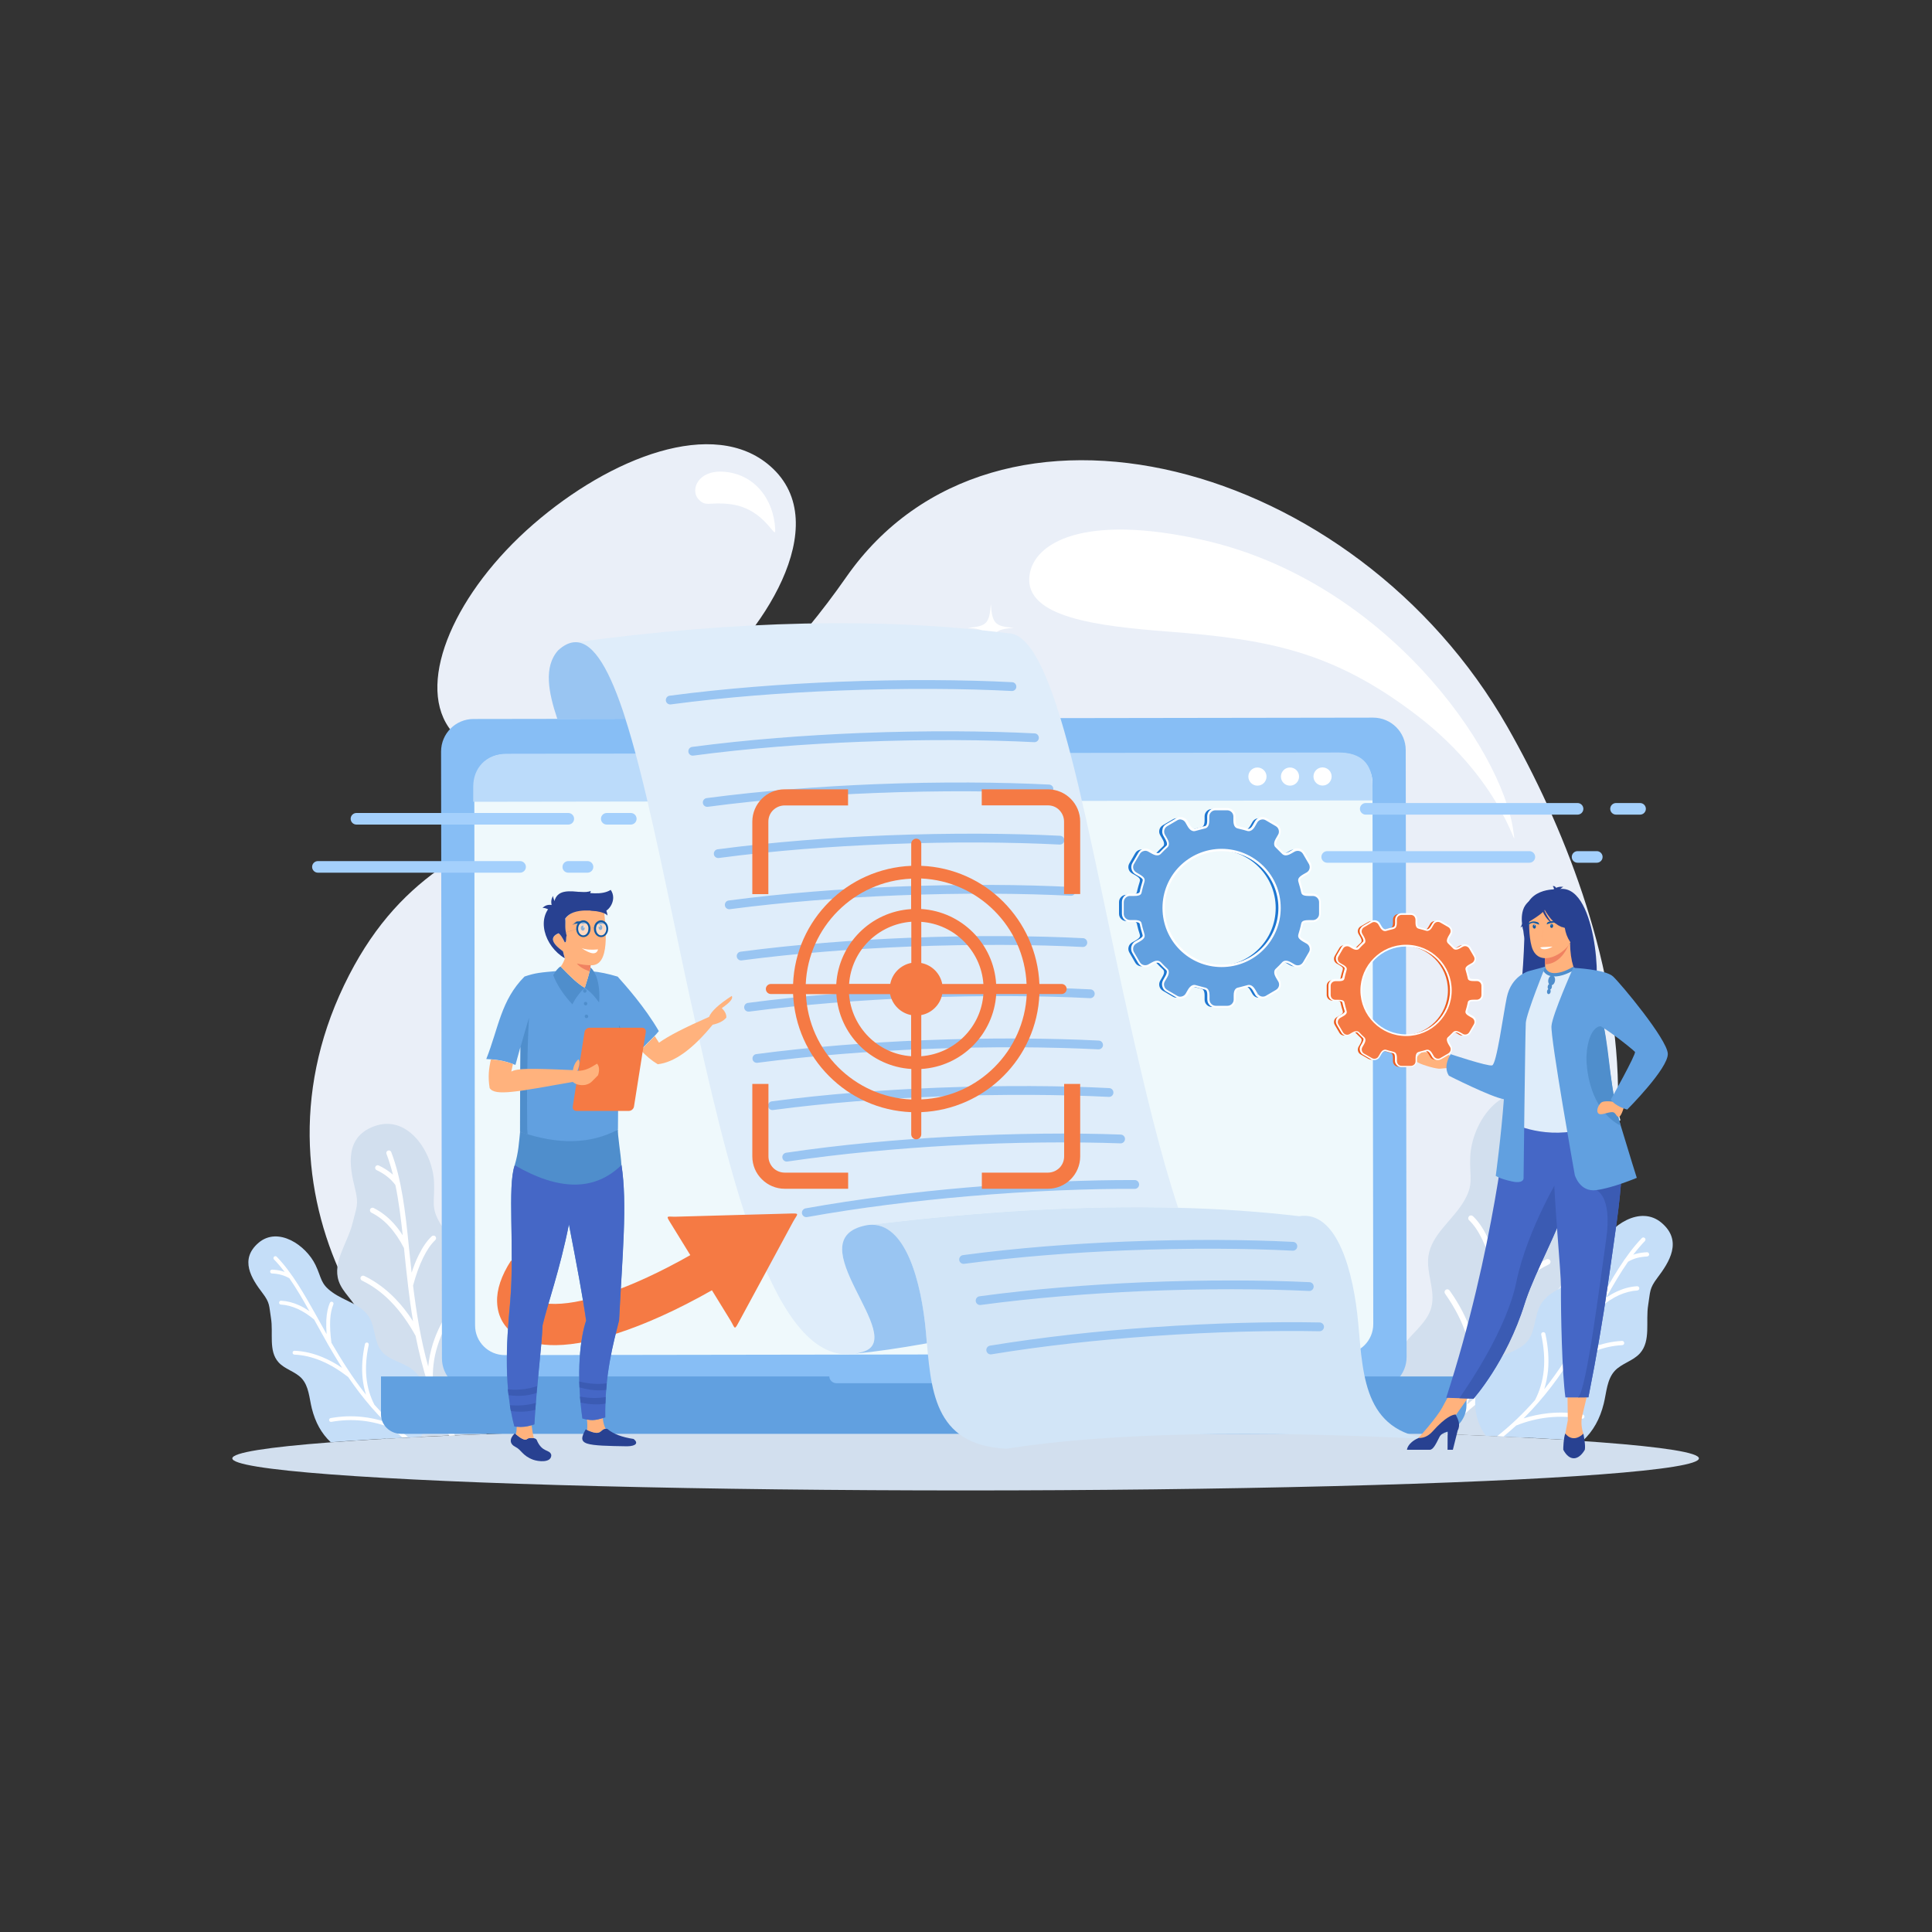 <svg xmlns="http://www.w3.org/2000/svg" xml:space="preserve" id="people-project-managers-work-on-vision-and-scope-document" x="0" y="0" enable-background="new 0 0 2000 2000" version="1.1" viewBox="0 0 2000 2000">
  <rect x="0" y="0" width="2000" height="2000" fill="#333333" stroke="none"/>
  <path fill="#eaeff8" fill-rule="evenodd" d="M999.6,1476.5c176.6,0,339.1,2.6,468,7.1c315.6-180.4,206.3-532,93-730.9
			c-157.7-276.8-530.3-376.3-684.5-155.4c-209.2,299.8-411,195.2-520,422.8c-109,227.6,56.5,445.9,175.4,463.5
			C660.5,1479.1,823,1476.5,999.6,1476.5L999.6,1476.5z M723.1,708.9c-80.8,61.5-214.4,109.1-258.8,43.8
			c-33.1-48.8,7.7-140.4,87.7-209.9c79.9-69.4,187-111.4,245.3-60.3C866.6,543.1,785.3,661.6,723.1,708.9z" clip-rule="evenodd"></path>
  <ellipse cx="999.6" cy="1509.7" fill="#d2dfee" fill-rule="evenodd" clip-rule="evenodd" rx="759.1" ry="33.2"></ellipse>
  <path fill="#fff" fill-rule="evenodd" d="M1244.4,558.8c189.6,42.2,310.2,216.6,322.1,300.8c4.9,34.5-4.1-46.3-100.8-119.9
			c-86.4-65.8-153.7-78-256.6-85.9c-72.7-5.6-148.8-14.6-143.4-57.9C1069.9,561.6,1122,531.5,1244.4,558.8L1244.4,558.8z
			 M748.6,488.3c32.6,2,52.5,28.8,53.9,59.7c0.6,13.1-9.7-21.2-45.9-26c-22.4-3-25.8,3.6-33.9-5.6
			C714.7,507,722.3,486.7,748.6,488.3z" clip-rule="evenodd"></path>
  <path fill="#d2dfee" fill-rule="evenodd" d="M510.6,1399.9c-8.7-10.8-20.8-19.8-24.4-33.2c-4.2-15.8,5.1-32.5,2.8-48.7c-2.9-20.4-22.5-33.6-33.2-51.3
			c-10.4-17.3-5.5-23.1-6.5-43.2c-1.4-30.4-26.3-68.7-59.5-58.4c-33.7,10.5-28.2,41.8-22.3,65.3c4.2,16.8,1.5,19.2-2.6,36
			c-5,20.3-20.9,39.9-14.3,59.7c4.1,12.2,16.1,20.5,20.5,32.7c4.9,13.8-1,28.8-3.3,43.2c-4.8,30.5,2.1,55.8,24.2,81
			c2.4,2.3,4.8,4.4,7.4,6.3c31-1.8,65.9-3.4,104.1-4.8l0.3-0.3C524,1462.2,530,1424.2,510.6,1399.9z" clip-rule="evenodd"></path>
  <path fill="#fff" fill-rule="evenodd" d="M405,1192.6c-0.5-1.4-2.1-2.1-3.4-1.5c-1.4,0.5-2.1,2.1-1.5,3.4c2.6,6.9,4.8,14.1,6.7,21.6
			c-0.8-0.7-1.5-1.4-2.4-2c-3.6-2.9-7.7-5.4-12.3-7.6c-1.3-0.6-2.9-0.1-3.5,1.3c-0.6,1.3-0.1,2.9,1.3,3.5c4.2,2,8,4.3,11.3,7
			c3.1,2.5,5.8,5.3,8.1,8.4c3.4,16.3,5.6,33.7,7.6,52.1c-3.1-4.8-6.4-9.1-9.9-12.9c-6.1-6.6-12.8-11.7-20.2-15.4
			c-1.3-0.7-2.9-0.1-3.6,1.2c-0.6,1.3-0.1,2.9,1.2,3.6c6.8,3.4,13,8.1,18.6,14.3c5.6,6.1,10.7,13.6,15.2,22.4l0.5,5
			c1.1,11,2.3,22.2,3.7,33.7c0,0.1,0,0.2,0,0.3c1.4,12,3.1,24.3,5.2,36.8c-5.7-8.9-11.9-16.7-18.6-23.6c-9.7-10-20.4-17.8-32-23.4
			c-1.3-0.6-2.9-0.1-3.6,1.2c-0.6,1.3-0.1,2.9,1.2,3.6c11,5.3,21.2,12.7,30.4,22.3c9.3,9.5,17.6,21.2,25.2,34.9
			c3.3,16.5,7.4,33.4,13,50.4l0,0l0,0.1l0,0c2.7,8.4,5.8,16.8,9.2,25.2c-8.1-6.9-16.6-12.9-25.7-17.9c-12.6-7-26.2-12.2-40.6-15.6
			c-1.4-0.3-2.9,0.6-3.2,2c-0.3,1.4,0.6,2.9,2,3.2c14,3.2,27.1,8.3,39.2,15c12,6.7,23.1,15.1,33.4,25.3c2.4,5.2,4.9,10.5,7.6,15.8
			l5.9-0.3c-9.4-18.1-16.8-36.2-22.6-54.1c-1-13,0.5-26,4.6-38.9c4.1-13.2,10.9-26.3,20.3-39.5c0.8-1.2,0.6-2.9-0.6-3.7
			c-1.2-0.9-2.9-0.6-3.7,0.6c-9.7,13.6-16.7,27.3-21,41c-2.4,7.8-4,15.6-4.7,23.3c-8-28.8-12.4-57-15.7-83.9
			c3.1-11.4,6.6-21.1,10.5-28.9c3.8-7.9,8-13.9,12.5-18.2c1.1-1,1.1-2.7,0.1-3.8c-1-1.1-2.7-1.1-3.8-0.1c-5,4.7-9.5,11.3-13.6,19.7
			c-2.6,5.2-5,11.2-7.2,18c-0.8-7.1-1.5-14.1-2.2-21l-0.6-5.4c0-0.1,0-0.2,0-0.3C419.6,1254.1,415.8,1220.8,405,1192.6z" clip-rule="evenodd"></path>
  <path fill="#c5def8" fill-rule="evenodd" d="M421.5,1414.2c-9.2-5-20.4-7.6-26.8-15.9c-7.6-9.8-6.1-24.1-12.5-34.7c-8.1-13.4-25.7-16.7-38.3-25.9
			c-12.4-8.9-10.7-14.4-17.3-28.2c-10-20.7-38.7-40-58.8-23.1c-20.4,17.3-7.3,37.4,3.9,52.1c7.9,10.4,6.7,12.9,8.8,25.9
			c2.6,15.6-2.8,34,7.8,45.8c6.5,7.3,17.3,9.5,24,16.7c7.5,8.2,7.8,20.3,10.5,31.1c3.6,14.3,9.8,25.8,19.6,35
			c26.6-2,57.8-3.9,93-5.6c2.7-3.9,4.9-8.1,6.5-12.5C449.3,1453.6,442.2,1425.4,421.5,1414.2z" clip-rule="evenodd"></path>
  <path fill="#fff" fill-rule="evenodd" d="M286.5,1301c-0.8-0.8-2-0.8-2.8-0.1c-0.8,0.8-0.8,2.1-0.1,2.8c3.9,4,7.5,8.4,11.1,13
			c-0.7-0.3-1.5-0.5-2.2-0.7c-3.4-1-7-1.5-10.8-1.7c-1.1,0-2,0.8-2.1,1.9c0,1.1,0.8,2,1.9,2.1c3.5,0.1,6.8,0.6,9.9,1.5
			c2.9,0.8,5.6,2,8.1,3.4c7.2,10.3,13.9,21.8,20.8,34.1c-3.6-2.4-7.1-4.5-10.7-6.1c-6.2-2.8-12.4-4.4-18.6-4.7
			c-1.1-0.1-2.1,0.8-2.1,1.9c-0.1,1.1,0.8,2.1,1.9,2.1c5.7,0.3,11.4,1.8,17.2,4.4c5.7,2.6,11.5,6.3,17.2,11.1l1.8,3.3
			c4,7.3,8.2,14.8,12.5,22.4c0,0.1,0.1,0.2,0.1,0.2c4.6,7.9,9.4,16,14.5,24.1c-6.6-4.5-13.3-8.1-19.9-10.9
			c-9.7-4.1-19.5-6.4-29.2-6.8c-1.1-0.1-2.1,0.8-2.1,1.9c-0.1,1.1,0.8,2.1,1.9,2.1c9.3,0.4,18.5,2.6,27.8,6.5
			c9.3,3.9,18.6,9.5,27.9,16.8c7.2,10.5,15.1,21,24,31.3l0,0l0,0l0,0c4.4,5,9,10,13.9,14.8c-7.7-2.4-15.4-4.1-23.2-4.9
			c-10.9-1.2-21.8-0.8-32.9,1.2c-1.1,0.2-1.8,1.2-1.6,2.3c0.2,1.1,1.2,1.8,2.3,1.6c10.7-1.9,21.3-2.3,31.8-1.2
			c10.3,1.1,20.6,3.7,30.7,7.7c3.5,3.2,7.1,6.4,10.9,9.5l6-0.3c-13.2-10.5-24.6-21.8-34.8-33.4c-4.5-8.7-7.3-18.2-8.3-28.5
			c-1-10.4-0.2-21.6,2.4-33.5c0.2-1.1-0.5-2.2-1.5-2.4c-1.1-0.2-2.2,0.5-2.4,1.5c-2.7,12.4-3.5,24-2.5,34.8c0.6,6.1,1.8,12,3.6,17.7
			c-14.1-17.7-25.5-36.1-35.8-53.8c-1.2-8.9-1.6-16.6-1.3-23.3c0.3-6.6,1.5-12.1,3.3-16.4c0.4-1,0-2.2-1-2.6c-1-0.5-2.2,0-2.6,1
			c-2.1,4.7-3.3,10.7-3.7,17.8c-0.2,4.4-0.1,9.3,0.3,14.6c-2.7-4.7-5.2-9.4-7.8-14l-2-3.6c0-0.1-0.1-0.1-0.1-0.2
			C314.9,1339.6,302.4,1317.5,286.5,1301z" clip-rule="evenodd"></path>
  <path fill="#d2dfee" fill-rule="evenodd" d="M1455.1,1389.6c9.4-11.8,22.7-21.6,26.6-36.2c4.6-17.3-5.5-35.4-3-53.1c3.2-22.3,24.6-36.7,36.2-55.9
			c11.4-18.8,6.1-25.2,7.1-47.2c1.6-33.1,28.7-75,65-63.8c36.8,11.4,30.8,45.6,24.3,71.3c-4.6,18.3-1.6,20.9,2.9,39.3
			c5.4,22.2,22.9,43.6,15.6,65.2c-4.5,13.4-17.6,22.4-22.4,35.7c-5.4,15,1.1,31.4,3.6,47.2c5.3,33.2-2.3,60.9-26.4,88.3
			c-2.9,2.8-6,5.3-9.2,7.7c-33.4-1.7-70.7-3.2-111.2-4.6c-0.6-0.6-1.1-1.2-1.6-1.8C1440.4,1457.6,1433.8,1416.2,1455.1,1389.6z" clip-rule="evenodd"></path>
  <path fill="#fff" fill-rule="evenodd" d="M1570.3,1163.4c0.6-1.5,2.3-2.2,3.8-1.7c1.5,0.6,2.3,2.3,1.7,3.8c-2.9,7.5-5.3,15.4-7.4,23.6
			c0.8-0.8,1.7-1.5,2.6-2.2c3.9-3.2,8.4-5.9,13.4-8.3c1.4-0.7,3.2-0.1,3.9,1.4c0.7,1.5,0.1,3.2-1.4,3.9c-4.6,2.2-8.7,4.7-12.3,7.6
			c-3.4,2.7-6.3,5.8-8.8,9.2c-3.7,17.7-6.1,36.8-8.3,56.9c3.4-5.2,7-9.9,10.8-14.1c6.6-7.2,14-12.8,22-16.8c1.4-0.7,3.2-0.1,3.9,1.3
			c0.7,1.4,0.1,3.2-1.3,3.9c-7.4,3.7-14.2,8.8-20.3,15.6c-6.1,6.7-11.7,14.8-16.6,24.5l-0.6,5.5c-1.2,12-2.5,24.3-4,36.8
			c0,0.1,0,0.2,0,0.4c-1.6,13.1-3.4,26.5-5.7,40.1c6.3-9.7,13-18.3,20.3-25.7c10.6-10.9,22.2-19.4,34.9-25.5
			c1.5-0.7,3.2-0.1,3.9,1.4c0.7,1.4,0.1,3.2-1.4,3.9c-12,5.8-23.1,13.9-33.2,24.3c-10.1,10.4-19.2,23.1-27.4,38.1
			c-3.6,18-8.1,36.4-14.2,55l0,0l0,0.1v0c-3,9.1-6.3,18.3-10,27.5c8.8-7.5,18.1-14.1,28-19.6c13.8-7.7,28.5-13.3,44.3-17
			c1.6-0.4,3.1,0.6,3.5,2.2c0.4,1.6-0.6,3.1-2.2,3.5c-15.3,3.5-29.6,9-42.8,16.4c-13.1,7.3-25.3,16.5-36.4,27.6
			c-2.7,6.1-5.7,12.2-8.9,18.4l-6.4-0.3c10.6-20.2,18.8-40.3,25.3-60.2c1.1-14.2-0.6-28.3-5-42.5c-4.5-14.4-11.9-28.7-22.1-43.2
			c-0.9-1.3-0.6-3.1,0.7-4c1.3-0.9,3.1-0.6,4,0.7c10.6,14.9,18.2,29.8,22.9,44.8c2.7,8.5,4.4,17,5.2,25.5
			c8.7-31.5,13.5-62.2,17.1-91.6c-3.4-12.4-7.2-23-11.4-31.6c-4.2-8.6-8.7-15.2-13.6-19.8c-1.2-1.1-1.2-2.9-0.1-4.1
			c1.1-1.2,2.9-1.2,4.1-0.1c5.4,5.1,10.4,12.3,14.9,21.5c2.8,5.7,5.4,12.2,7.9,19.6c0.8-7.8,1.6-15.4,2.4-22.9l0.6-5.9
			c0-0.1,0-0.2,0-0.3C1554.3,1230.5,1558.5,1194.2,1570.3,1163.4z" clip-rule="evenodd"></path>
  <path fill="#c5def8" fill-rule="evenodd" d="M1552.3,1405.2c10.1-5.4,22.2-8.3,29.3-17.3c8.3-10.7,6.6-26.3,13.6-37.9c8.8-14.6,28-18.3,41.8-28.2
			c13.5-9.7,11.7-15.7,18.9-30.8c10.9-22.6,42.2-43.7,64.1-25.2c22.2,18.8,7.9,40.9-4.2,56.9c-8.6,11.4-7.3,14.1-9.6,28.2
			c-2.8,17,3,37.1-8.5,50c-7.1,8-18.9,10.4-26.1,18.2c-8.2,8.9-8.5,22.2-11.4,33.9c-3.9,15.8-10.9,28.5-21.9,38.7
			c-29-2-62.6-3.8-100.2-5.5c-3.3-4.5-6-9.5-7.8-14.7C1522,1448.2,1529.7,1417.4,1552.3,1405.2z" clip-rule="evenodd"></path>
  <path fill="#fff" fill-rule="evenodd" d="M1699.6 1281.7c.8-.9 2.2-.9 3.1-.1.9.8.9 2.2.1 3.1-4.2 4.4-8.2 9.1-12.1 14.2.8-.3 1.6-.5 2.4-.8 3.7-1 7.6-1.6 11.8-1.8 1.2-.1 2.2.9 2.3 2.1.1 1.2-.9 2.2-2.1 2.3-3.8.2-7.4.7-10.8 1.6-3.2.9-6.1 2.2-8.9 3.8-7.9 11.3-15.2 23.8-22.7 37.2 3.9-2.6 7.8-4.9 11.7-6.6 6.8-3.1 13.5-4.8 20.3-5.2 1.2-.1 2.3.9 2.3 2.1.1 1.2-.9 2.2-2.1 2.3-6.2.4-12.5 2-18.8 4.8-6.3 2.8-12.5 6.9-18.8 12.1l-2 3.6c-4.4 8-8.9 16.2-13.7 24.5 0 .1-.1.2-.1.2-5 8.7-10.2 17.5-15.9 26.3 7.2-4.9 14.5-8.9 21.7-11.9 10.6-4.5 21.2-6.9 31.8-7.4 1.2-.1 2.2.9 2.3 2.1.1 1.2-.9 2.2-2.1 2.3-10.1.5-20.2 2.8-30.4 7.1-10.1 4.2-20.2 10.4-30.4 18.4-7.8 11.5-16.5 23-26.2 34.1v0l0 0 0 0c-4.8 5.5-9.8 10.9-15.1 16.2 8.4-2.6 16.8-4.4 25.3-5.3 11.9-1.3 23.8-.8 35.9 1.3 1.2.2 2 1.4 1.8 2.5-.2 1.2-1.3 2-2.5 1.8-11.7-2.1-23.3-2.5-34.7-1.3-11.3 1.2-22.5 4-33.5 8.4-4.2 3.8-8.5 7.6-13 11.3l-6.6-.3c14.9-11.8 27.7-24.3 39.1-37.3 5-9.6 8-19.9 9.1-31.1 1.1-11.3.2-23.5-2.6-36.6-.3-1.2.5-2.4 1.7-2.6 1.2-.3 2.4.5 2.6 1.7 2.9 13.5 3.8 26.2 2.7 38-.7 6.7-2 13.1-3.9 19.3 15.4-19.3 27.9-39.3 39-58.8 1.3-9.7 1.8-18.1 1.4-25.4-.4-7.2-1.6-13.2-3.6-17.8-.5-1.1 0-2.4 1.1-2.9 1.1-.5 2.4 0 2.9 1.1 2.3 5.2 3.6 11.7 4 19.4.3 4.8.1 10.1-.3 16 2.9-5.2 5.7-10.2 8.5-15.2l2.2-3.9c0-.1.1-.1.1-.2C1668.6 1323.8 1682.3 1299.7 1699.6 1281.7zM944.5 680.3c-2.7 37.3-8.2 42.4-43.8 45.3 35.5 2.9 41 8 43.8 45.3 2.7-37.3 8.2-42.4 43.8-45.3C952.7 722.7 947.2 717.6 944.5 680.3L944.5 680.3zM1089 778.6c-1.4 19.9-4.4 22.7-23.4 24.2 19 1.5 21.9 4.3 23.4 24.2 1.5-19.9 4.4-22.7 23.4-24.2C1093.4 801.3 1090.4 798.5 1089 778.6L1089 778.6zM1025.7 625.4c-1.5 20.2-4.4 22.9-23.7 24.5 19.2 1.6 22.2 4.3 23.7 24.5 1.5-20.2 4.5-22.9 23.7-24.5C1030.1 648.4 1027.2 645.6 1025.7 625.4zM892.1 1291.7c2.2 30.2 6.7 34.4 35.5 36.7-28.8 2.3-33.3 6.5-35.5 36.7-2.2-30.2-6.7-34.4-35.5-36.7C885.4 1326 889.9 1321.9 892.1 1291.7L892.1 1291.7zM775 1371.3c1.2 16.1 3.6 18.4 18.9 19.6-15.4 1.2-17.8 3.5-18.9 19.6-1.2-16.1-3.6-18.3-18.9-19.6C771.4 1389.7 773.8 1387.5 775 1371.3L775 1371.3zM826.3 1247.2c1.2 16.3 3.6 18.6 19.2 19.8-15.6 1.3-18 3.5-19.2 19.8-1.2-16.3-3.6-18.6-19.2-19.8C822.7 1265.8 825.1 1263.5 826.3 1247.2zM1352.2 1217.2c-1.7 23.1-5.1 26.3-27.1 28.1 22.1 1.8 25.5 5 27.1 28.1 1.7-23.1 5.1-26.3 27.2-28.1C1357.3 1243.5 1353.9 1240.3 1352.2 1217.2L1352.2 1217.2zM1441.8 1278.2c-.9 12.3-2.7 14.1-14.5 15 11.8 1 13.6 2.7 14.5 15 .9-12.3 2.7-14.1 14.5-15C1444.5 1292.2 1442.7 1290.5 1441.8 1278.2L1441.8 1278.2zM1402.6 1183.1c-.9 12.5-2.8 14.2-14.7 15.2 11.9 1 13.8 2.7 14.7 15.2.9-12.5 2.8-14.2 14.7-15.2C1405.3 1197.4 1403.5 1195.7 1402.6 1183.1z" clip-rule="evenodd"></path>
  <path fill="#87bef5" fill-rule="evenodd" d="M1422.5,1438.3l-931.3,1.4c-18.6,0-33.7-15-33.7-33.6l-0.9-628.1c0-18.6,15-33.7,33.6-33.7l931.3-1.4
			c18.6,0,33.7,15,33.7,33.6l0.9,628.1C1456.2,1423.2,1441.1,1438.3,1422.5,1438.3z" clip-rule="evenodd"></path>
  <path fill="#eff9fc" fill-rule="evenodd" d="M1390.9,1401.5l-868.3,1.3c-17,0-30.8-13.7-30.8-30.7L491,811.8c0-17,13.7-30.8,30.7-30.8l868.3-1.3
			c17,0,30.8,13.7,30.8,30.7l0.8,560.3C1421.6,1387.7,1407.9,1401.5,1390.9,1401.5z" clip-rule="evenodd"></path>
  <path fill="#bbdbfa" fill-rule="evenodd" d="M1420.8,812.7l0,15.9L489.9,830l0-15.9c0-18.6,12.8-33.7,34.8-33.8l861.2-1.3
			C1409.1,779,1420.7,790.6,1420.8,812.7z" clip-rule="evenodd"></path>
  <path fill="#fff" fill-rule="evenodd" d="M1311.1,803.9c0,5.2-4.2,9.4-9.4,9.4c-5.2,0-9.4-4.2-9.4-9.4c0-5.2,4.2-9.4,9.4-9.4
			C1306.9,794.6,1311.1,798.7,1311.1,803.9L1311.1,803.9z M1378.5,803.8c0,5.2-4.2,9.4-9.4,9.4c-5.2,0-9.4-4.2-9.4-9.4
			c0-5.2,4.2-9.4,9.4-9.4C1374.3,794.5,1378.5,798.6,1378.5,803.8L1378.5,803.8z M1344.8,803.9c0,5.2-4.2,9.4-9.4,9.4
			c-5.2,0-9.4-4.2-9.4-9.4c0-5.2,4.2-9.4,9.4-9.4C1340.6,794.5,1344.8,798.7,1344.8,803.9z" clip-rule="evenodd"></path>
  <path fill="#61a0e0" fill-rule="evenodd" d="M394.4,1424.9h464.1c0.1,3.9,3.4,7,7.5,7h180.5c4.1,0,7.4-3.1,7.5-7h464.1v29.7c0,16.3-13.8,29.7-30.8,29.7
			H415.2c-11.4,0-20.8-9-20.8-20.1V1424.9z" clip-rule="evenodd"></path>
  <path fill="#dfedfa" fill-rule="evenodd" d="M899.7,1268.1c116.4-14.5,223-20.4,319.9-17.8c-19.1-57.6-35-125.6-49.5-189.6
		c-44.4-196.6-76-406.3-127.1-405.2c-130.5-16.5-279.6-13.3-447.3,9.4c50.9-0.3,82.4,209,126.8,405.2
		c37.3,165,84.2,355.9,170.3,329.5c49.6-13.5-70.7-116.8,4.5-131.2C898.1,1268.2,898.9,1268.1,899.7,1268.1z" clip-rule="evenodd"></path>
  <path fill="#d2e5f7" fill-rule="evenodd" d="M1219.6,1250.3c-96.9-2.6-203.6,3.4-319.9,17.8c37.7-3.4,54.2,58.8,58.9,111.8c5.1,57.3,6.7,116.1,83.2,119.8
		c104.9-16.5,253.7-19.7,446.4-9.5c0,0,0,0,0,0c-75.4-4.3-77-62.7-82.1-119.7c-4.8-54.1-21.9-117.8-61.2-111.5
		C1305.1,1254.3,1263.4,1251.4,1219.6,1250.3C1219.7,1250.3,1219.6,1250.3,1219.6,1250.3z" clip-rule="evenodd"></path>
  <path fill="#99c5f2" fill-rule="evenodd" d="M884.7 1401.4c21.3-2.1 46.3-5.7 74.8-10.8-.3-3.6-.6-7.2-.9-10.8-4.7-53-21.2-115.2-58.9-111.8-.8.1-1.6.2-2.4.3-75.3 14.3 45.1 117.7-4.5 131.2C890.1 1400.4 887.4 1401 884.7 1401.4zM647.5 744.1c-15.6-48.8-32.3-79.4-51.7-79.3-5.8 0-11.8 2.7-18.1 8.5-15.1 17-10 43.4-.8 70.8H647.5zM694.4 729.2c-2.5.3-4.8-1.4-5.1-3.9-.3-2.5 1.4-4.8 3.9-5.1 57.3-7.6 117.4-12.1 174.2-14.4 68.2-2.7 131.8-2.1 180.4.4 2.5.1 4.4 2.3 4.3 4.8-.1 2.5-2.3 4.5-4.8 4.3-48.3-2.5-111.6-3.1-179.5-.4C811.2 717.1 751.4 721.6 694.4 729.2L694.4 729.2zM835.5 1259.9c-2.5.4-4.8-1.2-5.3-3.7-.4-2.5 1.2-4.8 3.7-5.3 55-9.9 112.6-16.9 167.1-21.6 65.4-5.6 126.7-7.9 173.7-7.7 2.5 0 4.5 2.1 4.5 4.6 0 2.5-2.1 4.6-4.6 4.5-46.5-.2-107.5 2-172.9 7.7C947.3 1243.1 889.9 1250.1 835.5 1259.9L835.5 1259.9zM815.1 1202.4c-2.5.4-4.8-1.4-5.2-3.9-.4-2.5 1.4-4.8 3.9-5.2 55.9-8.3 114.5-13.6 170.1-16.6 66.6-3.6 128.8-4 176.3-2.2 2.5.1 4.5 2.2 4.4 4.7-.1 2.5-2.2 4.5-4.7 4.4-47.3-1.7-109.1-1.4-175.5 2.2C929.1 1188.9 870.8 1194.2 815.1 1202.4L815.1 1202.4zM800.2 1149.1c-2.5.3-4.8-1.4-5.1-3.9-.3-2.5 1.4-4.8 3.9-5.1 56.5-7.5 115.7-11.9 171.6-14.1 67.3-2.6 129.9-2.1 177.7.4 2.5.1 4.4 2.3 4.3 4.8-.1 2.5-2.3 4.5-4.8 4.3-47.6-2.4-110-3-176.9-.4C915.3 1137.2 856.4 1141.6 800.2 1149.1L800.2 1149.1zM784.1 1100.2c-2.5.3-4.8-1.4-5.1-3.9-.3-2.5 1.4-4.8 3.9-5.1 57.3-7.6 117.4-12.1 174.2-14.4 68.2-2.7 131.8-2.1 180.4.4 2.5.1 4.4 2.3 4.3 4.8-.1 2.5-2.3 4.4-4.8 4.3-48.3-2.5-111.6-3.1-179.5-.4C900.9 1088.2 841.2 1092.7 784.1 1100.2L784.1 1100.2zM775.5 1047.2c-2.5.3-4.8-1.4-5.1-3.9-.3-2.5 1.4-4.8 3.9-5.1 57.3-7.6 117.4-12.1 174.2-14.4 68.2-2.7 131.8-2.1 180.4.4 2.5.1 4.5 2.3 4.3 4.8-.1 2.5-2.3 4.4-4.8 4.3-48.3-2.5-111.6-3.1-179.5-.4C892.3 1035.2 832.5 1039.7 775.5 1047.2L775.5 1047.2zM767.8 994.2c-2.5.3-4.8-1.4-5.1-3.9-.3-2.5 1.4-4.8 3.9-5.1 57.3-7.6 117.4-12.1 174.2-14.4 68.2-2.7 131.8-2.1 180.4.4 2.5.1 4.4 2.3 4.3 4.8-.1 2.5-2.3 4.5-4.8 4.3-48.3-2.5-111.6-3.1-179.5-.4C884.6 982.2 824.8 986.7 767.8 994.2L767.8 994.2zM755.5 941.2c-2.5.3-4.8-1.4-5.1-3.9-.3-2.5 1.4-4.8 3.9-5.1 57.3-7.6 117.4-12.1 174.2-14.4 68.2-2.7 131.8-2.1 180.4.4 2.5.1 4.5 2.3 4.3 4.8-.1 2.5-2.3 4.5-4.8 4.3-48.3-2.5-111.6-3.1-179.5-.4C872.3 929.2 812.5 933.7 755.5 941.2L755.5 941.2zM744.1 888.2c-2.5.3-4.8-1.4-5.1-3.9-.3-2.5 1.4-4.8 3.9-5.1 57.3-7.6 117.4-12.1 174.2-14.4 68.2-2.7 131.8-2.1 180.4.4 2.5.1 4.4 2.3 4.3 4.8-.1 2.5-2.3 4.4-4.8 4.3-48.3-2.5-111.6-3.1-179.5-.4C860.9 876.1 801.1 880.6 744.1 888.2L744.1 888.2zM732.7 835.2c-2.5.3-4.8-1.4-5.1-3.9-.3-2.5 1.4-4.8 3.9-5.1 57.3-7.6 117.4-12.1 174.2-14.4 68.2-2.7 131.8-2.1 180.4.4 2.5.1 4.5 2.3 4.3 4.8-.1 2.5-2.3 4.5-4.8 4.3-48.3-2.5-111.6-3.1-179.5-.4C849.5 823.1 789.7 827.6 732.7 835.2L732.7 835.2zM717.7 782.2c-2.5.3-4.8-1.4-5.1-3.9-.3-2.5 1.4-4.8 3.9-5.1 57.3-7.6 117.4-12.1 174.2-14.4 68.2-2.7 131.8-2.1 180.4.4 2.5.1 4.4 2.3 4.3 4.8-.1 2.5-2.3 4.4-4.8 4.3-48.3-2.5-111.6-3.1-179.5-.4C834.5 770.1 774.7 774.6 717.7 782.2zM998.1 1308.3c-2.5.3-4.8-1.4-5.1-3.9-.3-2.5 1.4-4.8 3.9-5.1 55.2-7.4 113.1-11.8 167.9-14 65.8-2.6 127-2.1 173.8.3 2.5.1 4.5 2.3 4.3 4.8-.1 2.5-2.3 4.5-4.8 4.3-46.6-2.4-107.6-2.9-173-.3C1110.7 1296.6 1053.1 1301 998.1 1308.3L998.1 1308.3zM1026.3 1402c-2.5.4-4.8-1.3-5.2-3.8-.4-2.5 1.3-4.8 3.8-5.2 55-9 112.7-15.2 167.4-19 65.6-4.6 126.8-5.9 173.8-5 2.5.1 4.5 2.1 4.5 4.6-.1 2.5-2.1 4.5-4.6 4.5-46.6-.9-107.5.4-173 5C1138.4 1386.9 1081 1393 1026.3 1402L1026.3 1402zM1015.2 1350.9c-2.5.3-4.8-1.4-5.1-3.9-.3-2.5 1.4-4.8 3.9-5.1 55.2-7.5 113.1-12 167.8-14.4 65.8-2.8 127-2.4 173.8-.2 2.5.1 4.5 2.3 4.3 4.8-.1 2.5-2.3 4.5-4.8 4.3-46.6-2.2-107.6-2.6-173 .2C1127.8 1339 1070.2 1343.5 1015.2 1350.9z" clip-rule="evenodd"></path>
  <path fill="#f57a44" fill-rule="evenodd" d="M778.8 1197.1v-75h16.7v75c0 4.6 1.9 8.8 4.9 11.9 3 3 7.3 4.9 11.9 4.9h65.7v16.7h-65.7c-9.2 0-17.6-3.8-23.6-9.8C782.5 1214.7 778.8 1206.4 778.8 1197.1L778.8 1197.1zM778.8 925.5v-75c0-9.2 3.8-17.6 9.8-23.6 6-6.1 14.4-9.8 23.6-9.8h65.7v16.7h-65.7c-4.6 0-8.8 1.9-11.9 4.9s-4.9 7.3-4.9 11.9v75H778.8L778.8 925.5zM1016.4 817.1h68.4c9.2 0 17.6 3.8 23.6 9.8 6.1 6.1 9.8 14.4 9.8 23.6v75h-16.7v-75c0-4.6-1.9-8.8-4.9-11.9s-7.2-4.9-11.9-4.9h-68.4V817.1L1016.4 817.1zM1118.2 1122.2v75c0 9.2-3.8 17.6-9.8 23.6-6.1 6.1-14.4 9.8-23.6 9.8h-68.4v-16.7h68.4c4.6 0 8.8-1.9 11.9-4.9 3-3 4.9-7.2 4.9-11.9v-75H1118.2zM953.7 896.3c33.2 1.3 63.1 15.3 85 37.3 21.9 22 35.9 51.9 37.3 85h23c2.9 0 5.2 2.4 5.2 5.2l0 0c0 2.9-2.4 5.2-5.2 5.2h-23c-1.3 33.2-15.3 63.1-37.3 85-21.9 21.9-51.9 35.9-85 37.3v22.9c0 2.9-2.4 5.2-5.2 5.2h0c-2.9 0-5.2-2.4-5.2-5.2v-22.9c-33.2-1.3-63.1-15.3-85-37.3-22-22-35.9-51.9-37.3-85h-23c-2.9 0-5.2-2.4-5.2-5.2l0 0c0-2.9 2.4-5.2 5.2-5.2h23c1.3-33.2 15.3-63.1 37.3-85 21.9-21.9 51.9-35.9 85-37.3v-22.9c0-2.9 2.4-5.2 5.2-5.2h0c2.9 0 5.2 2.4 5.2 5.2V896.3L953.7 896.3zM953.7 941c20.8 1.3 39.6 10.3 53.4 24.1 13.9 13.9 22.8 32.6 24.1 53.4h31.5c-1.3-29.5-13.8-56.1-33.4-75.7-19.6-19.6-46.2-32.1-75.7-33.4V941L953.7 941zM1031.3 1029.1c-1.3 20.8-10.3 39.6-24.1 53.4-13.9 13.9-32.6 22.8-53.4 24.1v31.5c29.5-1.3 56.1-13.8 75.7-33.4 19.6-19.6 32.1-46.2 33.4-75.7H1031.3L1031.3 1029.1zM943.3 1106.6c-20.8-1.3-39.6-10.3-53.4-24.1-13.9-13.9-22.8-32.6-24.1-53.4h-31.5c1.3 29.5 13.8 56.1 33.4 75.7 19.6 19.6 46.2 32.1 75.7 33.4V1106.6L943.3 1106.6zM865.7 1018.6c1.3-20.8 10.3-39.6 24.1-53.4 13.9-13.9 32.6-22.8 53.4-24.1v-31.5c-29.5 1.3-56.1 13.8-75.7 33.4-19.6 19.6-32.1 46.2-33.4 75.7H865.7L865.7 1018.6zM997.8 974.5c-11.5-11.5-26.9-19-44.1-20.2v42.6c11 2.1 19.6 10.8 21.7 21.7h42.6C1016.8 1001.4 1009.3 986 997.8 974.5L997.8 974.5zM943.3 954.2c-17.2 1.3-32.6 8.8-44.1 20.2-11.5 11.5-19 26.9-20.2 44.1h42.6c2.1-11 10.8-19.6 21.8-21.7V954.2L943.3 954.2zM878.9 1029.1c1.3 17.2 8.8 32.6 20.2 44.1 11.5 11.5 26.9 19 44.1 20.2v-42.6c-11-2.1-19.6-10.8-21.8-21.7H878.9L878.9 1029.1zM953.7 1093.4c17.2-1.3 32.6-8.8 44.1-20.2 11.5-11.5 19-26.9 20.2-44.1h-42.6c-2.1 11-10.8 19.6-21.7 21.7V1093.4z" clip-rule="evenodd"></path>
  <g>
    <path fill="#284191" fill-rule="evenodd" d="M1612.9,960.2c0,0,5.9,38.6,7,53.8c0.5,7.6,1.3,13.7-3.5,18.9c0,0,11.9,1.2,16-2.1c0,0-0.8,1.6-1.5,2.3
				c0,0,13.3,0.5,18.8-3.7c8.4-5.6,2.8-118-37.3-108.7c0,0-37-3.1-34,33.1c-0.6,43.1-4.1,80.2-7,87.7c4.2,2.4,14.2-5.4,15.5-8.9
				c1.1-3,1.7-6.6,2-7.5c0,0-1.3,10.4-1.9,11c0,0,14.9-1.7,21.3-6.5C1614.7,1024.8,1614.8,967.7,1612.9,960.2z" clip-rule="evenodd"></path>
    <path fill="#284191" fill-rule="evenodd" d="M1628.1,988.1c-0.1-0.4-0.2-0.9-0.3-1.3c1.1-3.8,1.5-8.1,1-12.8c3.6-3.2,11.4-0.5,18,1.5
				c2.9,26.6,2.9,53.6,1.3,55.5c-3.3,4.2-11.4,3.7-11.4,3.7c0.4-0.7,0.9-2.3,0.9-2.3c-2.4,3.3-9.6,2.1-9.6,2.1
				c2.9-5.1,2.4-11.2,2.1-18.9C1629.8,1009.3,1628.9,998.4,1628.1,988.1z" clip-rule="evenodd"></path>
    <polygon fill="#636466" fill-rule="evenodd" points="1506.5 1376.2 1510.9 1375.5 1510.9 1375.5 1506.5 1376.2" clip-rule="evenodd"></polygon>
    <path fill="#ffb27d" fill-rule="evenodd" d="M1574.7,1035.6h79.5c-5.7-14.3-13.8-24.6-20-25.8c-3.3-0.9-8.9-14.4-8.8-33.6l-1.5,1.9l-25,4.9
				c0,0,0.6,7.9,0.6,15.3c0,6.2-0.3,12.4-1.7,13.2c-1.8,0.2-3.4,0.5-3.4,0.5S1580.8,1021.5,1574.7,1035.6z" clip-rule="evenodd"></path>
    <path fill="#f08261" fill-rule="evenodd" d="M1598.9,983c0,0,0.6,7.9,0.6,15.3c14-0.4,21.4-13.1,24.4-20.2L1598.9,983z" clip-rule="evenodd"></path>
    <path fill="#ffb27d" fill-rule="evenodd" d="M1627.3 970c0-20.6 4.3-34.4-16.8-35.6-21.1-1.2-25.2 6.6-26.9 13.5-1 4.3-1.1 20.8 1.9 31.7C1592.9 1006.2 1627.3 983.4 1627.3 970zM1505.2 1096.2c0 0-11-9-15-9.1-4 0-11.5-2-11.2-.7.3 1.3 6.6 3 5.5 3.6-1.1.6-10.3-1.9-12.9-.4-2.6 1.5-8.6 7.6-3.8 10.3 4.9 2.7 19.4 6.9 23.2 6.4 3.8-.5 12.3-1.1 12.3-1.1L1505.2 1096.2z" clip-rule="evenodd"></path>
    <polygon fill="#ffb27d" fill-rule="evenodd" points="1646.1 1431.4 1636.8 1470.4 1623 1470.3 1622.5 1431.4" clip-rule="evenodd"></polygon>
    <polygon fill="#ffb27d" fill-rule="evenodd" points="1529.5 1433.1 1503.2 1470.4 1492.9 1457.2 1508.8 1427.9" clip-rule="evenodd"></polygon>
    <path fill="#4567c6" fill-rule="evenodd" d="M1497.1,1447l13.5,0.4l14.7,0.5c0,0,33.9-37.7,52.9-98.2c0.4-1.4,0.9-2.8,1.4-4.3
				c10.4-30.3,32-68.4,43.3-102.9c1.8-5.5,3.4-10.6,4.9-15.5c0.5-1.6,0.9-3.1,1.4-4.6c8.4-29.1,10.8-48.2,13-68.6l-82.1,0.7
				C1560.2,1154.4,1546.9,1293.7,1497.1,1447z" clip-rule="evenodd"></path>
    <path fill="#dfedfa" fill-rule="evenodd" d="M1571.7,1107.2c0.2,39-5.7,55.8-5.7,55.8s35.1,17.9,76.9,4.7c0.5-0.2,34.6-7.9,34.6-7.9
				c-0.7-1.6-6.9-27.9-7.6-29.4c-8.8-18.9-15.5-27.2-16.6-33.1c-1.9-10.9-2-22.1-1-32.7c2.6-28.1,10.1-51.4,10.1-51.4
				c-11.4-2.6-22-7.1-33.9-11.6c-2.7,3.4-11.1,6.9-18.3,6.8c-8.3-0.2-11-3.7-10.6-7.6c-8.9,4.9-15.9,9.6-15.9,9.6
				c-7.5,13.1-22.8,25.8-23.9,45.9C1559.5,1061.3,1571.7,1106.1,1571.7,1107.2z" clip-rule="evenodd"></path>
    <path fill="#4f8ecc" fill-rule="evenodd" d="M1630.5,1003.6c-4.5,2.7-8.7,4.6-12.6,5.8c-4.6,1.4-8.8,1.8-12.2,1.1c-3.6-0.7-6.4-2.6-8.2-5.6
				c-0.5-0.9-1-1.9-1.3-3l3.3-1c0.3,0.8,0.6,1.6,1,2.2c1.3,2.1,3.3,3.5,5.9,4c2.8,0.6,6.4,0.2,10.5-1c3.6-1.1,7.5-2.9,11.8-5.4
				L1630.5,1003.6z" clip-rule="evenodd"></path>
    <path fill="#ffb27d" fill-rule="evenodd" d="M1637.3,1468.2c0,0-1.1,7.7,1.8,16c0,0,2.3,10.3-7.9,10.5c-10.2,0.2-12.7-0.8-11.5-7.1
				c1.2-6.3,3.3-17.3,3.3-17.3L1637.3,1468.2z" clip-rule="evenodd"></path>
    <path fill="#284191" fill-rule="evenodd" d="M1618.3,1500.8c6.5,12.2,15.7,11.3,22.3,0c0.9-4.6-1.1-14.4-1.4-16.2c0-0.1,0-0.2-0.1-0.3
				c0-0.1,0-0.1,0-0.1c-11.5,10.6-18.7-0.3-18.7-0.3c0,0,0,0,0,0.1C1618.6,1488.1,1618.2,1499.2,1618.3,1500.8z" clip-rule="evenodd"></path>
    <path fill="#ffb27d" fill-rule="evenodd" d="M1468.4,1488.6c0,0,18.8-20.8,24.5-31.4l13.9,7.1l-31.2,29.3l-7.3-0.9L1468.4,1488.6z" clip-rule="evenodd"></path>
    <path fill="#284191" fill-rule="evenodd" d="M1456.5,1500.8c0,0,23.2,0,23.6,0c3.5,0,6.3-5.8,10-13.2c1.5-3.1,5-4.7,8.5-5.7l-0.1,18.9h5.5l5-20
				c3.3-6.1,0.3-11.7-2.1-16.5c-2.7,0-10,1.9-23.9,17.5c-4.6,5.1-9.6,7-14.6,6.8c-0.1,0-0.1,0.1-0.2,0.1
				C1456.7,1493.9,1456.5,1500.8,1456.5,1500.8z" clip-rule="evenodd"></path>
    <path fill="#3b5bb3" fill-rule="evenodd" d="M1510.7,1447.4l14.7,0.5c0,0,33.9-37.7,52.9-98.2c0.4-1.4,0.9-2.8,1.4-4.3c10.4-30.3,32-68.4,43.3-102.9
				c1.8-5.5,3.4-10.6,4.9-15.5c0.5-1.6,0.9-3.1,1.4-4.6l-12.1-9.2c0,0-36.3,58.8-47.5,114C1559.9,1375.2,1520.8,1433,1510.7,1447.4z
				" clip-rule="evenodd"></path>
    <path fill="#4567c6" fill-rule="evenodd" d="M1615.9,1332.3c-0.2,26.9,1.1,88.7,4.6,114.3h13c7.2,0,10.8-0.1,10.8-0.1c8.8-44.5,15-81.3,19.6-113
				c3.7-26,7-48.4,9.6-67.6c2.6-19.3,4.4-35.5,5-49.2c0.1-2.2,0.2-4.3,0.2-6.3c0-2,0.1-4,0-6l-70.9-6.9
				C1608.7,1244.7,1616,1316.7,1615.9,1332.3z" clip-rule="evenodd"></path>
    <path fill="#3b5bb3" fill-rule="evenodd" d="M1633.5,1446.6c7.2,0,10.8-0.1,10.8-0.1c8.8-44.5,15-81.3,19.6-113c3.7-26,7-48.4,9.6-67.6
				c2.6-19.3,4.4-35.5,5-49.2l-26,15.3c0,0,16.6,5.9,10.3,50.2C1656.4,1326.6,1642.3,1440.4,1633.5,1446.6z" clip-rule="evenodd"></path>
    <path fill="#61a0e0" fill-rule="evenodd" d="M1630.2,1216.3c0,0,5,18,22.3,15.7c17.3-2.3,41.9-12.7,41.9-12.7s-7.4-23.3-16.6-54
				c-11.1-37.1-13.9-89.3-20.4-119.4c-1.8-8.5-14.1-11.2-14.5-16.3l-14.3-27.8c0,0-21.4,48-22.5,60.1
				C1604.8,1074,1630.2,1216.3,1630.2,1216.3z" clip-rule="evenodd"></path>
    <path fill="#4f8ecc" fill-rule="evenodd" d="M1642.3,1097.5c0.8,19.6,7.6,53,35.1,67.7c0.1,0.1,0.2,0.1,0.3,0.2c-11.1-37.1-11-72.7-17.5-102.9
				C1645.5,1059.4,1641.8,1086.8,1642.3,1097.5z" clip-rule="evenodd"></path>
    <path fill="#ffb27d" fill-rule="evenodd" d="M1672.5,1141c0,0-12.3-2.7-15.5,0.9c-3.2,3.5-5,9.1-1.8,11.1c3.2,2,12.3-3.4,15.7-1.2
				c2.4,1.6,3.1,5.5,5.5,4.1c2.4-1.4,4.9-10.5,4.9-10.5L1672.5,1141z" clip-rule="evenodd"></path>
    <path fill="#61a0e0" fill-rule="evenodd" d="M1628.5 1001.9c0 0 33.3 1.5 41.3 8.9 8 7.4 55.9 64.9 56.7 79.9.8 15.1-42 57.9-42 57.9s-11.9-2.9-17-10.3c0 0 26.5-47.3 25-49.4-1.6-2.1-46.6-38.9-50.2-30.7C1639.1 1065.1 1628.5 1001.9 1628.5 1001.9zM1501.8 1091.3c0 0 38 12.7 42.8 11.6 4.7-1 11.5-52.6 15.2-70.3 4.7-22.7 22.8-27.3 22.8-27.3l17.1-4.6c0 0-19.6 48.4-20.2 58.2-.6 9.8-2.3 160.1-2.3 160.1s1.2 6.9-12.1 4c-13.2-2.9-16.7-5.8-16.7-5.8s5.7-42 8.4-79.3c-13.5-2.3-56.9-24.3-56.9-24.3C1493.2 1103.2 1501.8 1091.3 1501.8 1091.3z" clip-rule="evenodd"></path>
    <path fill="#284191" fill-rule="evenodd" d="M1593.6,937.2c-17.6,10.3-12,17.3-16.6,26.7c0,0-5.3-18.1,3-28.1C1588.7,925.2,1593.6,937.2,1593.6,937.2z" clip-rule="evenodd"></path>
    <path fill="#284191" fill-rule="evenodd" d="M1584.8 933.3c2.3-1.1 3.9-.9 4.9.7-.6 3.7-2.3 6.4-5.2 8.2C1585.4 940.5 1585.5 937.6 1584.8 933.3zM1610.9 926.2c-3.1-.9-4.4-2.4-4-4.6 3.5-3 7.4-4.1 11.5-3.5C1616.2 918.9 1613.7 921.6 1610.9 926.2zM1634.4 955.6c-6.8-4-11.8-3.8-15 .6.7 11.4 5.2 20.2 13.3 26.5C1630.3 977.6 1630.8 968.5 1634.4 955.6zM1583.7 946.1c-1.9-7.1-3.9-9.2-5.9-6.3-1.8 11.6-1.6 22.4.4 32.3C1578.1 965.9 1580 957.3 1583.7 946.1z" clip-rule="evenodd"></path>
    <path fill="#284191" fill-rule="evenodd" d="M1600.2 938.9c2.5-6.9-4.7-6.5-8.1-5.3-8.1 8.5-14.1 17.4-18.1 26.7C1580.1 955 1600.8 945 1600.2 938.9zM1610.3 925.5c1.2-.9 1.7-2.4 1.6-4.6-1.4-3-2.9-4.1-4.5-3.5C1608.3 918.2 1609.2 920.9 1610.3 925.5z" clip-rule="evenodd"></path>
    <path fill="#4f8ecc" fill-rule="evenodd" d="M1607.1,1009.9c-1.9-0.3-3.8,1.6-4.3,4.4c-0.5,2.8,0.7,5.3,2.6,5.6c1.9,0.3,3.8-1.6,4.3-4.4
				C1610.2,1012.7,1609,1010.2,1607.1,1009.9z" clip-rule="evenodd"></path>
    <path fill="#4f8ecc" fill-rule="evenodd" d="M1604.9,1018.4c-1.2-0.2-2.4,1-2.7,2.7c-0.3,1.7,0.4,3.3,1.6,3.5c1.2,0.2,2.4-1,2.7-2.7
				C1606.8,1020.1,1606.1,1018.6,1604.9,1018.4z" clip-rule="evenodd"></path>
    <path fill="#4f8ecc" fill-rule="evenodd" d="M1603.8,1023.7c-1-0.2-2.1,0.9-2.3,2.4c-0.3,1.5,0.4,2.9,1.4,3c1,0.2,2.1-0.9,2.3-2.4
				C1605.5,1025.2,1604.8,1023.9,1603.8,1023.7z" clip-rule="evenodd"></path>
    <path fill="#125aa3" fill-rule="evenodd" d="M1601.1,956.9c7.9-2.7,6.9-2.4,13.5,0.9c-2.5-3.9-6.4-4.9-10.6-3.8C1602.1,954.6,1601.7,954.5,1601.1,956.9
				z" clip-rule="evenodd"></path>
    <path fill="#125aa3" fill-rule="evenodd" d="M1606.2 960.6c.9 0 1.6-.9 1.6-2.1s-.7-2.1-1.6-2.1c-.9 0-1.5.9-1.5 2.1S1605.3 960.6 1606.2 960.6zM1593.4 957.2c-7.6-2.7-6.6-2.4-12.9.9 2.4-3.9 6.1-4.9 10.1-3.8C1592.5 954.9 1592.9 954.9 1593.4 957.2z" clip-rule="evenodd"></path>
    <path fill="#125aa3" fill-rule="evenodd" d="M1588.6,961.3c-0.9,0.1-1.7-0.7-1.9-1.9c-0.2-1.2,0.4-2.2,1.3-2.3s1.7,0.7,1.9,1.9
				C1590,960.2,1589.4,961.2,1588.6,961.3z" clip-rule="evenodd"></path>
    <path fill="none" fill-rule="evenodd" stroke="#fc9774" stroke-linecap="round" stroke-miterlimit="2.613" stroke-width=".042" d="M1597.3,962.2c-0.2,4.5-1.2,7-1.3,8.8c-0.1,2.2,0.5,2.4,2.6,2.4c1.2,0,1.9,0,1.9,0" clip-rule="evenodd"></path>
    <path fill="#284191" fill-rule="evenodd" stroke="#284191" stroke-miterlimit="2.613" stroke-width=".216" d="M1593.4,930.1c0,0,9.7,26,24.7,29.8c14.9,3.9,21.4-0.2,21.4-0.2s-11.5-9.1-13.8-25
				C1625.6,934.8,1600.7,917.8,1593.4,930.1z" clip-rule="evenodd"></path>
    <path fill="#284191" fill-rule="evenodd" d="M1592.9,930.1c0,0,2.5,18.7,14.3,26c0,0-11.2-12.7-10.9-24.8C1596.7,919.2,1592.9,930.1,1592.9,930.1z" clip-rule="evenodd"></path>
    <path fill="#fff" fill-rule="evenodd" d="M1607.2,979.9c-8.1,0.6-14.4,0.2-12.2,1.7C1597.2,983.5,1602.8,982.8,1607.2,979.9z" clip-rule="evenodd"></path>
    <path fill="#a4d0fc" fill-rule="evenodd" d="M1588.3 957.1c.2 0 .3.4.3.8 0 .4-.1.8-.3.8-.2 0-.3-.4-.3-.8C1588 957.5 1588.1 957.1 1588.3 957.1zM1605.6 956.7c.2 0 .3.4.3.8 0 .4-.1.8-.3.8-.2 0-.3-.4-.3-.8C1605.3 957 1605.5 956.7 1605.6 956.7z" clip-rule="evenodd"></path>
    <path fill="none" fill-rule="evenodd" stroke="#3b5bb3" stroke-linecap="round" stroke-miterlimit="2.613" stroke-width=".029" d="M1604.9 937.1c6.6 11.3 14.2 17.1 22.8 17.3M1636.6 943c8.2 19.3 12.2 38.3 12 56.9M1592.3 938c-4.6 4-8.7 8-12.1 12M1591.3 928.7c2.6-2.8 9.4-5.1 16.4-5.9M1585.4 990.2c-.3 6.5-.4 9.8-.4 9.8" clip-rule="evenodd"></path>
    <line x1="1588.6" x2="1588.6" y1="991.1" y2="994.7" fill="none" fill-rule="evenodd" stroke="#3b5bb3" stroke-linecap="round" stroke-miterlimit="2.613" stroke-width=".029" clip-rule="evenodd"></line>
    <path fill="none" fill-rule="evenodd" stroke="#3b5bb3" stroke-linecap="round" stroke-miterlimit="2.613" stroke-width=".029" d="M1628.9 976.5c1.2 10.1 2.3 17.1 3.3 21M1624.4 961.7c.4 3.4 1.4 7.2 3.9 9.2" clip-rule="evenodd"></path>
  </g>
  <g>
    <path fill="#ed5d1f" fill-rule="evenodd" d="M1416.7,954.3l-8.2,4.7c-2.8,1.6-3.7,5.2-2.1,7.9l1.8,3.1c2.1,3.7,1.2,5.3,0.5,5.9c-1.8,1.6-3.5,3.4-5.2,5.2
			c-0.5,0.5-2.1,2.3-6.2-0.1l-2.9-1.7c-2.8-1.6-6.3-0.7-7.9,2.1l-4.8,8.2c-1.6,2.8-0.7,6.3,2.1,7.9l2.8,1.6c3.9,2.3,3.8,3.4,3.3,5.1
			c-0.7,2.3-1.4,4.5-1.9,6.9c-0.4,2.1-0.2,3.6-5.5,3.6h-3.3c-3.2,0-5.8,2.6-5.8,5.8v9.5c0,3.2,2.6,5.8,5.8,5.8h3.3
			c5.3,0,5.1,1.5,5.5,3.6c0.5,2.3,1.2,4.6,1.9,6.9c0.5,1.7,0.6,2.8-3.3,5.1l-2.8,1.6c-2.8,1.6-3.7,5.2-2.1,7.9l4.8,8.2
			c1.6,2.8,5.2,3.7,7.9,2.1l2.9-1.7c4.2-2.4,5.7-0.7,6.2-0.1c1.7,1.8,3.4,3.5,5.2,5.2c0.7,0.6,1.6,2.3-0.5,5.9l-1.8,3.1
			c-1.6,2.8-0.7,6.3,2.1,7.9l8.2,4.7c2.8,1.6,6.3,0.7,7.9-2.1l1.8-3.1c2.2-3.7,4.3-3.6,5.2-3.3c2.6,0.8,5,1.4,7.7,2.1
			c1,0.3,2.7,1,2.7,5.4v3.3c0,3.2,2.6,5.8,5.8,5.8h9.5c3.2,0,5.8-2.6,5.8-5.8v-3.3c0-4.4,1.7-5.1,2.7-5.4c2.7-0.7,5.1-1.2,7.7-2.1
			c0.9-0.3,3-0.4,5.2,3.3l1.8,3.1c1.6,2.8,5.2,3.7,7.9,2.1l8.2-4.7c2.8-1.6,3.7-5.2,2.1-7.9l-1.8-3.1c-2.1-3.7-1.2-5.3-0.5-5.9
			c1.8-1.6,3.5-3.4,5.2-5.2c0.5-0.5,2.1-2.3,6.2,0.1l2.8,1.7c2.8,1.6,6.3,0.7,7.9-2.1l4.8-8.2c1.6-2.8,0.7-6.3-2.1-7.9l-2.8-1.6
			c-3.9-2.3-3.8-3.4-3.3-5.1c0.7-2.3,1.4-4.5,1.9-6.9c0.4-2.1,0.2-3.6,5.5-3.6h3.3c3.2,0,5.8-2.6,5.8-5.8v-9.5
			c0-3.2-2.6-5.8-5.8-5.8h-3.3c-5.3,0-5.1-1.5-5.5-3.6c-0.5-2.3-1.2-4.6-1.9-6.9c-0.5-1.6-0.6-2.8,3.3-5.1l2.8-1.6
			c2.8-1.6,3.7-5.2,2.1-7.9l-4.8-8.2c-1.6-2.8-5.2-3.7-7.9-2.1l-2.8,1.7c-4.2,2.4-5.7,0.6-6.2,0.1c-1.7-1.8-3.4-3.5-5.2-5.2
			c-0.7-0.6-1.6-2.3,0.5-5.9l1.8-3.1c1.6-2.8,0.7-6.3-2.1-7.9l-8.2-4.7c-2.8-1.6-6.3-0.7-7.9,2.1l-1.8,3.1c-2.2,3.7-4.3,3.6-5.2,3.3
			c-2.6-0.8-5-1.4-7.7-2.1c-1-0.3-2.7-1-2.7-5.4V952c0-3.2-2.6-5.8-5.8-5.8h-9.5c-3.2,0-5.8,2.6-5.8,5.8v3.3c0,4.4-1.7,5.1-2.7,5.4
			c-2.7,0.7-5.1,1.2-7.7,2.1c-0.9,0.3-3,0.4-5.2-3.3l-1.8-3.1C1423,953.7,1419.4,952.7,1416.7,954.3L1416.7,954.3z M1452.5,978.9
			c25.6,0,46.4,20.8,46.4,46.4c0,25.6-20.8,46.4-46.4,46.4c-25.6,0-46.4-20.8-46.4-46.4C1406.1,999.7,1426.9,978.9,1452.5,978.9z" clip-rule="evenodd"></path>
    <path fill="#f57a44" fill-rule="evenodd" d="M1419.7,954.3l-8.2,4.7c-2.8,1.6-3.7,5.2-2.1,7.9l1.8,3.1c2.1,3.7,1.2,5.3,0.5,5.9c-1.8,1.6-3.5,3.4-5.2,5.2
			c-0.5,0.5-2.1,2.3-6.2-0.1l-2.8-1.7c-2.8-1.6-6.3-0.7-7.9,2.1l-4.8,8.2c-1.6,2.8-0.7,6.3,2.1,7.9l2.8,1.6c3.9,2.3,3.8,3.4,3.3,5.1
			c-0.7,2.3-1.4,4.5-1.9,6.9c-0.4,2.1-0.2,3.6-5.5,3.6h-3.3c-3.2,0-5.8,2.6-5.8,5.8v9.5c0,3.2,2.6,5.8,5.8,5.8h3.3
			c5.3,0,5.1,1.5,5.5,3.6c0.5,2.3,1.2,4.6,1.9,6.9c0.5,1.7,0.6,2.8-3.3,5.1l-2.8,1.6c-2.8,1.6-3.7,5.2-2.1,7.9l4.8,8.2
			c1.6,2.8,5.2,3.7,7.9,2.1l2.8-1.7c4.2-2.4,5.7-0.7,6.2-0.1c1.7,1.8,3.4,3.5,5.2,5.2c0.7,0.6,1.6,2.3-0.5,5.9l-1.8,3.1
			c-1.6,2.8-0.7,6.3,2.1,7.9l8.2,4.7c2.8,1.6,6.3,0.7,7.9-2.1l1.8-3.1c2.2-3.7,4.3-3.6,5.2-3.3c2.6,0.8,5,1.4,7.7,2.1
			c1,0.3,2.7,1,2.7,5.4v3.3c0,3.2,2.6,5.8,5.8,5.8h9.5c3.2,0,5.8-2.6,5.8-5.8v-3.3c0-4.4,1.7-5.1,2.7-5.4c2.7-0.7,5.1-1.2,7.7-2.1
			c0.9-0.3,3-0.4,5.2,3.3l1.8,3.1c1.6,2.8,5.2,3.7,7.9,2.1l8.2-4.7c2.8-1.6,3.7-5.2,2.1-7.9l-1.8-3.1c-2.1-3.7-1.2-5.3-0.5-5.9
			c1.8-1.6,3.5-3.4,5.2-5.2c0.5-0.5,2.1-2.3,6.2,0.1l2.9,1.7c2.8,1.6,6.3,0.7,7.9-2.1l4.7-8.2c1.6-2.8,0.7-6.3-2.1-7.9l-2.8-1.6
			c-3.9-2.3-3.8-3.4-3.3-5.1c0.7-2.3,1.4-4.5,1.9-6.9c0.4-2.1,0.2-3.6,5.5-3.6h3.2c3.2,0,5.8-2.6,5.8-5.8v-9.5
			c0-3.2-2.6-5.8-5.8-5.8h-3.2c-5.3,0-5.1-1.5-5.5-3.6c-0.5-2.3-1.2-4.6-1.9-6.9c-0.5-1.6-0.6-2.8,3.3-5.1l2.8-1.6
			c2.8-1.6,3.7-5.2,2.1-7.9l-4.7-8.2c-1.6-2.8-5.2-3.7-7.9-2.1l-2.9,1.7c-4.2,2.4-5.7,0.6-6.2,0.1c-1.7-1.8-3.4-3.5-5.2-5.2
			c-0.7-0.6-1.6-2.3,0.5-5.9l1.8-3.1c1.6-2.8,0.7-6.3-2.1-7.9l-8.2-4.7c-2.8-1.6-6.3-0.7-7.9,2.1l-1.8,3.1c-2.2,3.7-4.3,3.6-5.2,3.3
			c-2.6-0.8-5-1.4-7.7-2.1c-1-0.3-2.7-1-2.7-5.4V952c0-3.2-2.6-5.8-5.8-5.8h-9.5c-3.2,0-5.8,2.6-5.8,5.8v3.3c0,4.4-1.7,5.1-2.7,5.4
			c-2.7,0.7-5.1,1.2-7.7,2.1c-0.9,0.3-3,0.4-5.2-3.3l-1.8-3.1C1426.1,953.7,1422.5,952.7,1419.7,954.3L1419.7,954.3z M1455.6,978.9
			c25.6,0,46.4,20.8,46.4,46.4c0,25.6-20.8,46.4-46.4,46.4c-25.6,0-46.4-20.8-46.4-46.4C1409.2,999.7,1429.9,978.9,1455.6,978.9z" clip-rule="evenodd"></path>
    <path fill="#fff" fill-rule="evenodd" d="M1420.2,955.1l-8.2,4.8c-1.2,0.7-1.9,1.8-2.3,3c-0.3,1.2-0.2,2.5,0.5,3.7l1.8,3.1c0.9,1.6,1.3,2.9,1.4,3.9
				c0.2,1.7-0.5,2.7-1.1,3.1c-1.7,1.5-3.3,3.2-4.9,4.9l-0.2,0.3l0,0l0,0c-0.6,0.7-2.6,2.7-7.3,0l-2.9-1.7c-1.2-0.7-2.5-0.8-3.7-0.5
				c-1.2,0.3-2.3,1.1-3,2.3l-4.7,8.1c0,0,0,0.1-0.1,0.1c-0.7,1.1-0.8,2.5-0.5,3.7c0.3,1.2,1.1,2.3,2.2,2.9c0,0,0.1,0,0.1,0.1
				l2.8,1.6c2.1,1.2,3.2,2.2,3.7,3.1c0.6,1.1,0.4,2,0.1,3l-0.3,1.1v0l0,0c-0.6,1.9-1.1,3.8-1.5,5.7v0l0,0c0,0.2-0.1,0.3-0.1,0.5
				c-0.4,2.3-0.7,3.8-6.3,3.8h-3.3c-1.4,0-2.6,0.6-3.5,1.4c-0.9,0.9-1.4,2.1-1.4,3.5v9.5c0,1.4,0.6,2.6,1.4,3.5
				c0.9,0.9,2.1,1.4,3.5,1.4h3.3c5.6,0,5.9,1.6,6.3,3.8c0,0.1,0.1,0.3,0.1,0.5l0,0c0.4,1.9,1,3.8,1.5,5.7l0,0l0.3,1.1
				c0.3,1,0.5,1.9-0.1,3c-0.5,0.9-1.5,1.9-3.7,3.1l-2.8,1.6c-1.2,0.7-1.9,1.8-2.3,3c-0.3,1.2-0.2,2.5,0.5,3.7l4.8,8.2
				c0.7,1.2,1.8,1.9,3,2.3c1.2,0.3,2.6,0.2,3.7-0.5l2.9-1.7c4.7-2.7,6.7-0.7,7.3,0v0l0,0l0.3,0.3c1.6,1.7,3.2,3.3,4.9,4.8
				c0.5,0.5,1.2,1.5,1.1,3.1c-0.1,1-0.5,2.3-1.4,3.9l-1.8,3.1c-0.7,1.2-0.8,2.5-0.5,3.7c0.3,1.2,1.1,2.3,2.3,3l8.2,4.7
				c1.2,0.7,2.5,0.8,3.7,0.5c1.2-0.3,2.3-1.1,3-2.3l1.8-3.1c0.9-1.6,1.9-2.6,2.8-3.2c1.5-0.9,2.7-0.8,3.5-0.5c1.8,0.6,3.6,1,5.5,1.5
				c0.6,0.2,1.3,0.3,2.2,0.6c0.6,0.2,1.5,0.5,2.2,1.5c0.6,0.9,1.1,2.4,1.1,4.8v3.3c0,1.4,0.6,2.6,1.4,3.5c0.9,0.9,2.1,1.4,3.5,1.4
				h9.5c1.4,0,2.6-0.6,3.5-1.4c0.9-0.9,1.4-2.1,1.4-3.5v-3.3c0-2.4,0.5-3.9,1.1-4.8c0.7-1,1.6-1.3,2.2-1.5c0.9-0.2,1.6-0.4,2.2-0.6
				c1.9-0.5,3.7-0.9,5.5-1.5c0.7-0.2,2-0.4,3.4,0.5c0.9,0.6,1.9,1.5,2.8,3.2l1.8,3l0,0l0,0c0,0,0,0.1,0.1,0.1
				c0.7,1.1,1.8,1.9,2.9,2.2c1.2,0.3,2.5,0.2,3.7-0.5v0c0,0,0.1,0,0.1-0.1l8.1-4.7c0,0,0.1-0.1,0.1-0.1c1.1-0.7,1.9-1.8,2.2-2.9
				c0.3-1.2,0.2-2.5-0.5-3.7c0,0,0-0.1-0.1-0.1l-1.8-3c-0.9-1.6-1.3-2.9-1.4-3.9c-0.2-1.7,0.5-2.7,1.1-3.1c1.7-1.5,3.3-3.2,4.9-4.8
				l0.3-0.3l0,0l0,0c0.7-0.7,2.7-2.6,7.3,0l2.8,1.6c0,0,0.1,0,0.1,0.1c1.1,0.7,2.5,0.8,3.7,0.5c1.2-0.3,2.3-1.1,2.9-2.2
				c0,0,0-0.1,0.1-0.1l4.7-8.1c0.7-1.2,0.8-2.5,0.5-3.7c-0.3-1.2-1.1-2.3-2.3-3l-2.8-1.6c-2.1-1.2-3.2-2.2-3.7-3.1
				c-0.6-1.1-0.4-2-0.1-3l0.3-1.1l0,0l0,0c0.6-1.9,1.1-3.8,1.5-5.7l0,0l0,0c0-0.2,0.1-0.4,0.1-0.5c0.4-2.3,0.7-3.8,6.3-3.8h3.2
				c1.4,0,2.6-0.6,3.5-1.4c0.9-0.9,1.4-2.1,1.4-3.5v-9.5c0-1.3-0.6-2.6-1.4-3.5l0,0c-0.9-0.9-2.1-1.4-3.5-1.4h-3.2
				c-5.6,0-5.9-1.6-6.3-3.8c0-0.1-0.1-0.3-0.1-0.5l0,0c-0.4-1.9-1-3.8-1.5-5.7l0,0l-0.3-1.1c-0.3-1-0.5-1.9,0.1-3
				c0.5-0.9,1.5-1.9,3.7-3.1l2.8-1.6c1.2-0.7,1.9-1.8,2.3-3s0.2-2.5-0.5-3.7l-4.8-8.2v0c-0.7-1.2-1.8-1.9-3-2.3
				c-1.2-0.3-2.5-0.2-3.7,0.5l0,0l-2.8,1.6c-4.7,2.7-6.7,0.7-7.3,0l0,0l-0.3-0.3c-1.6-1.7-3.2-3.3-4.9-4.9c-0.5-0.5-1.2-1.5-1.1-3.1
				c0.1-1,0.5-2.3,1.4-3.9l1.8-3.1h0c0.7-1.2,0.8-2.5,0.5-3.7c-0.3-1.2-1.1-2.3-2.3-3l0,0l-8.2-4.7l0,0c-1.2-0.7-2.5-0.8-3.7-0.5
				c-1.2,0.3-2.3,1.1-3,2.3l0,0l-1.8,3.1c-0.9,1.6-1.9,2.6-2.8,3.1c-1.5,0.9-2.7,0.8-3.4,0.5c-1.8-0.6-3.6-1-5.5-1.5
				c-0.6-0.2-1.3-0.3-2.2-0.6c-0.6-0.2-1.5-0.5-2.2-1.5c-0.6-0.9-1.1-2.4-1.1-4.8V952c0-1.3-0.6-2.6-1.4-3.5
				c-0.9-0.9-2.1-1.4-3.5-1.4h-9.5c-1.3,0-2.6,0.6-3.5,1.4c-0.9,0.9-1.4,2.1-1.4,3.5v3.3c0,2.4-0.5,3.9-1.1,4.8
				c-0.7,1-1.6,1.3-2.2,1.5c-0.9,0.2-1.6,0.4-2.2,0.6c-1.9,0.5-3.7,0.9-5.5,1.5c-0.7,0.2-2,0.4-3.5-0.5c-0.9-0.6-1.9-1.5-2.8-3.1
				l-1.8-3.1c-0.7-1.2-1.8-1.9-3-2.3C1422.7,954.3,1421.4,954.4,1420.2,955.1L1420.2,955.1z M1411.1,958.3l8.2-4.8
				c1.6-0.9,3.4-1.1,5.1-0.7c1.7,0.4,3.2,1.5,4.1,3.1l1.8,3.1c0.8,1.3,1.5,2.1,2.2,2.5c0.9,0.5,1.6,0.5,1.9,0.4
				c2-0.6,3.7-1.1,5.6-1.5c0.8-0.2,1.6-0.4,2.2-0.6c0.4-0.1,0.8-0.3,1.2-0.8c0.5-0.6,0.8-1.7,0.8-3.7V952c0-1.8,0.8-3.5,2-4.7
				c1.2-1.2,2.9-2,4.7-2h9.5c1.8,0,3.5,0.8,4.7,2c1.2,1.2,2,2.9,2,4.7v3.3c0,2,0.3,3.1,0.8,3.7c0.4,0.5,0.8,0.7,1.2,0.8
				c0.6,0.2,1.4,0.4,2.2,0.6c1.9,0.5,3.6,0.9,5.6,1.5c0.4,0.1,1.1,0.2,1.9-0.4c0.7-0.4,1.4-1.2,2.2-2.5l1.8-3.1v0
				c0.9-1.6,2.4-2.7,4.1-3.1c1.6-0.4,3.5-0.2,5.1,0.7l0,0l8.1,4.7c0,0,0.1,0,0.1,0.1c1.6,0.9,2.6,2.4,3,4c0.4,1.6,0.3,3.4-0.6,5
				c0,0,0,0.1-0.1,0.1l-1.8,3.1c-0.8,1.3-1.1,2.4-1.2,3.1c-0.1,0.9,0.2,1.4,0.5,1.6c1.8,1.6,3.4,3.3,5,4.9l0.3,0.3l0,0
				c0.4,0.4,1.6,1.7,5.1-0.3l2.8-1.6c0,0,0.1,0,0.1-0.1c1.6-0.9,3.4-1.1,5-0.6c1.6,0.4,3.1,1.5,4,3c0,0,0,0.1,0.1,0.1l4.7,8.1
				c0.9,1.6,1.1,3.4,0.7,5.1c-0.4,1.7-1.5,3.2-3.1,4.1l-2.8,1.6c-1.8,1-2.6,1.8-2.9,2.4c-0.3,0.5-0.1,1,0.1,1.6l0.3,1.1l0,0
				c0.6,1.9,1.1,3.8,1.6,5.8l0,0c0,0.2,0.1,0.3,0.1,0.5c0.3,1.4,0.4,2.3,4.6,2.3h3.2c1.8,0,3.5,0.8,4.7,2l0,0l0,0
				c1.2,1.2,2,2.9,2,4.7v9.5c0,1.8-0.8,3.5-2,4.7c-1.2,1.2-2.9,2-4.7,2h-3.2c-4.1,0-4.3,1-4.6,2.3c0,0.2-0.1,0.4-0.1,0.5l0,0
				c-0.4,2-1,3.9-1.6,5.8l0,0l-0.3,1.1c-0.2,0.6-0.3,1.2-0.1,1.6c0.3,0.6,1.2,1.4,2.9,2.4l2.8,1.6c1.6,0.9,2.7,2.4,3.1,4.1
				c0.4,1.7,0.3,3.5-0.7,5.1l-4.7,8.2l0,0c-0.9,1.6-2.4,2.7-4.1,3.1c-1.6,0.4-3.5,0.2-5.1-0.7l0,0l-2.9-1.7
				c-3.3-1.9-4.6-0.8-5.1-0.4l-0.1,0.1l0,0l-0.3,0.3c-1.6,1.7-3.2,3.3-5,4.9c-0.3,0.2-0.6,0.7-0.5,1.6c0.1,0.8,0.4,1.8,1.2,3.2
				l1.8,3.1v0c0.9,1.6,1.1,3.4,0.7,5.1c-0.4,1.7-1.5,3.1-3.1,4.1l0,0l-8.1,4.7l0,0l0,0l0,0l-0.1,0l0,0c-1.6,0.9-3.4,1.1-5.1,0.7
				c-1.6-0.4-3.1-1.5-4-3l0,0l0,0l0,0l0,0l0,0l-1.8-3.1c-0.8-1.3-1.5-2.1-2.2-2.5c-0.9-0.6-1.6-0.5-1.9-0.4c-2,0.6-3.7,1.1-5.6,1.5
				c-0.8,0.2-1.6,0.4-2.2,0.5c-0.3,0.1-0.8,0.3-1.2,0.8c-0.5,0.6-0.8,1.7-0.8,3.7v3.3c0,1.8-0.8,3.5-2,4.7c-1.2,1.2-2.9,2-4.7,2
				h-9.5c-1.8,0-3.5-0.8-4.7-2c-1.2-1.2-2-2.9-2-4.7v-3.3c0-2-0.3-3.1-0.8-3.7c-0.4-0.5-0.8-0.7-1.2-0.8c-0.6-0.1-1.4-0.3-2.2-0.5
				c-1.9-0.5-3.6-0.9-5.6-1.5c-0.4-0.1-1.1-0.2-1.9,0.3c-0.7,0.4-1.4,1.2-2.2,2.5l-1.8,3.1c-0.9,1.6-2.4,2.7-4.1,3.1
				c-1.7,0.4-3.5,0.2-5.1-0.7l-8.2-4.8c-1.6-0.9-2.7-2.4-3.1-4.1c-0.4-1.7-0.3-3.5,0.7-5.1l1.8-3.1c0.8-1.4,1.1-2.4,1.2-3.2
				c0.1-0.9-0.2-1.4-0.5-1.6c-1.8-1.6-3.4-3.3-5-4.9l-0.3-0.3l0,0l0,0c-0.4-0.4-1.6-1.7-5.1,0.3l-2.8,1.7c-1.6,0.9-3.4,1.1-5.1,0.7
				c-1.7-0.4-3.2-1.5-4.1-3.1l-4.8-8.2c-0.9-1.6-1.1-3.4-0.7-5.1c0.4-1.7,1.5-3.2,3.1-4.1l2.8-1.6c1.8-1,2.6-1.8,2.9-2.4
				c0.3-0.5,0.1-1-0.1-1.6l-0.3-1.1l0,0c-0.6-1.9-1.2-3.8-1.6-5.8l0,0c0-0.2-0.1-0.3-0.1-0.5c-0.3-1.4-0.4-2.3-4.6-2.3h-3.3
				c-1.8,0-3.5-0.8-4.7-2c-1.2-1.2-2-2.9-2-4.7v-9.5c0-1.8,0.8-3.5,2-4.7c1.2-1.2,2.9-2,4.7-2h3.3c4.1,0,4.3-1,4.6-2.3
				c0-0.2,0.1-0.4,0.1-0.5l0,0c0.4-2,1-3.9,1.6-5.9h0l0.3-1.1c0.2-0.6,0.3-1.2,0.1-1.6c-0.3-0.6-1.2-1.4-2.9-2.4l-2.8-1.6l0,0
				c-1.6-0.9-2.7-2.4-3.1-4.1c-0.4-1.6-0.3-3.5,0.7-5.1l0,0l4.8-8.2c0.9-1.6,2.4-2.7,4.1-3.1c1.7-0.4,3.5-0.3,5.1,0.7l2.8,1.7
				c3.5,2,4.7,0.7,5.1,0.3l0,0l0,0l0.2-0.2c1.6-1.7,3.2-3.4,5-5c0.3-0.2,0.6-0.7,0.5-1.6c-0.1-0.8-0.4-1.8-1.2-3.1l-1.8-3.1
				c-0.9-1.6-1.1-3.4-0.7-5.1C1408.5,960.7,1409.5,959.2,1411.1,958.3L1411.1,958.3z M1484.3,1093.8c0.2,0.4,0.1,0.9-0.3,1.2
				L1484.3,1093.8L1484.3,1093.8z M1455.6,978c13.1,0,24.9,5.3,33.4,13.9c8.6,8.6,13.8,20.4,13.8,33.4c0,13.1-5.3,24.9-13.8,33.4
				c-8.6,8.6-20.4,13.8-33.4,13.8c-13.1,0-24.9-5.3-33.4-13.8c-8.6-8.6-13.9-20.4-13.9-33.4c0-13.1,5.3-24.9,13.9-33.4
				C1430.7,983.3,1442.5,978,1455.6,978L1455.6,978z M1487.7,993.1c8.2,8.2,13.3,19.6,13.3,32.2s-5.1,23.9-13.3,32.2
				c-8.2,8.2-19.6,13.3-32.2,13.3c-12.6,0-23.9-5.1-32.2-13.3c-8.2-8.2-13.3-19.6-13.3-32.2s5.1-23.9,13.3-32.2
				c8.2-8.2,19.6-13.3,32.2-13.3C1468.1,979.8,1479.5,984.9,1487.7,993.1z" clip-rule="evenodd"></path>
  </g>
  <g>
    <path fill="#1e77d1" fill-rule="evenodd" d="M1214.3,848.1l-10.6,6.2c-3.6,2.1-4.8,6.7-2.7,10.2l2.3,4c2.8,4.7,1.6,6.9,0.7,7.6c-2.4,2.1-4.5,4.4-6.7,6.7
			c-0.6,0.7-2.7,3-8.1-0.2l-3.7-2.1c-3.6-2.1-8.2-0.9-10.3,2.7l-6.1,10.6c-2.1,3.6-0.9,8.2,2.7,10.3l3.7,2.1c5,2.9,4.9,4.4,4.3,6.6
			c-0.9,2.9-1.8,5.9-2.5,8.9c-0.6,2.7-0.3,4.6-7.2,4.6h-4.2c-4.1,0-7.5,3.4-7.5,7.5V946c0,4.1,3.4,7.5,7.5,7.5h4.2
			c6.9,0,6.6,1.9,7.2,4.6c0.6,3,1.6,6,2.5,8.9c0.6,2.1,0.8,3.6-4.3,6.6l-3.7,2.1c-3.6,2.1-4.8,6.7-2.7,10.3l6.1,10.6
			c2.1,3.6,6.7,4.8,10.3,2.7l3.7-2.1c5.4-3.1,7.4-0.8,8.1-0.2c2.2,2.3,4.4,4.6,6.7,6.7c0.9,0.8,2.1,2.9-0.7,7.6l-2.3,4
			c-2.1,3.6-0.9,8.2,2.7,10.3l10.6,6.2c3.6,2.1,8.2,0.9,10.3-2.7l2.3-4c2.8-4.8,5.5-4.6,6.7-4.2c3.4,1.1,6.5,1.8,10,2.7
			c1.3,0.3,3.4,1.2,3.4,7v4.3c0,4.1,3.4,7.5,7.5,7.5h12.2c4.1,0,7.5-3.4,7.5-7.5v-4.3c0-5.7,2.2-6.7,3.4-7c3.5-0.9,6.6-1.6,10-2.7
			c1.2-0.4,3.9-0.6,6.7,4.2l2.3,4c2.1,3.6,6.7,4.8,10.3,2.7l10.6-6.2c3.6-2.1,4.8-6.7,2.7-10.3l-2.3-4c-2.8-4.7-1.6-6.9-0.7-7.6
			c2.4-2.1,4.5-4.4,6.7-6.7c0.6-0.7,2.7-3,8.1,0.2l3.7,2.1c3.6,2.1,8.2,0.9,10.3-2.7l6.1-10.6c2.1-3.6,0.9-8.2-2.7-10.3l-3.7-2.1
			c-5-2.9-4.9-4.4-4.3-6.6c0.9-2.9,1.8-5.9,2.5-8.9c0.6-2.7,0.3-4.6,7.2-4.6h4.2c4.1,0,7.5-3.4,7.5-7.5v-12.2c0-4.1-3.4-7.5-7.5-7.5
			h-4.2c-6.9,0-6.6-1.9-7.2-4.6c-0.6-3-1.6-6-2.5-8.9c-0.6-2.1-0.8-3.6,4.3-6.6l3.7-2.1c3.6-2.1,4.8-6.7,2.7-10.3l-6.1-10.6
			c-2.1-3.6-6.7-4.8-10.3-2.7l-3.7,2.1c-5.4,3.1-7.4,0.8-8.1,0.2c-2.2-2.3-4.4-4.6-6.7-6.7c-0.9-0.8-2.1-2.9,0.7-7.6l2.3-4
			c2.1-3.6,0.9-8.2-2.7-10.2l-10.6-6.2c-3.6-2.1-8.2-0.9-10.3,2.7l-2.3,4c-2.8,4.8-5.5,4.6-6.7,4.2c-3.4-1.1-6.5-1.8-10-2.7
			c-1.3-0.3-3.4-1.3-3.4-7v-4.3c0-4.1-3.4-7.5-7.5-7.5h-12.2c-4.1,0-7.5,3.4-7.5,7.5v4.3c0,5.7-2.2,6.7-3.4,7
			c-3.5,0.9-6.6,1.6-10,2.7c-1.2,0.4-3.9,0.6-6.7-4.2l-2.3-4C1222.4,847.2,1217.8,846,1214.3,848.1L1214.3,848.1z M1260.6,879.9
			c33.1,0,60,26.9,60,60c0,33.1-26.9,60-60,60c-33.1,0-60-26.9-60-60C1200.6,906.8,1227.4,879.9,1260.6,879.9z" clip-rule="evenodd"></path>
    <path fill="#61a0e0" fill-rule="evenodd" d="M1218.2,848.1l-10.6,6.2c-3.6,2.1-4.8,6.7-2.7,10.2l2.3,4c2.8,4.7,1.6,6.9,0.7,7.6c-2.4,2.1-4.5,4.4-6.7,6.7
			c-0.6,0.7-2.7,3-8.1-0.2l-3.7-2.1c-3.6-2.1-8.2-0.9-10.3,2.7l-6.2,10.6c-2.1,3.6-0.9,8.2,2.7,10.3l3.7,2.1c5,2.9,4.9,4.4,4.3,6.6
			c-0.9,2.9-1.8,5.9-2.5,8.9c-0.6,2.7-0.3,4.6-7.2,4.6h-4.2c-4.1,0-7.5,3.4-7.5,7.5V946c0,4.1,3.4,7.5,7.5,7.5h4.2
			c6.9,0,6.6,1.9,7.2,4.6c0.6,3,1.6,6,2.5,8.9c0.6,2.1,0.8,3.6-4.3,6.6l-3.7,2.1c-3.6,2.1-4.8,6.7-2.7,10.3l6.2,10.6
			c2.1,3.6,6.7,4.8,10.3,2.7l3.7-2.1c5.4-3.1,7.4-0.8,8.1-0.2c2.2,2.3,4.4,4.6,6.7,6.7c0.9,0.8,2.1,2.9-0.7,7.6l-2.3,4
			c-2.1,3.6-0.8,8.2,2.7,10.3l10.6,6.2c3.6,2.1,8.2,0.9,10.3-2.7l2.3-4c2.8-4.8,5.5-4.6,6.7-4.2c3.4,1.1,6.5,1.8,10,2.7
			c1.3,0.3,3.5,1.2,3.5,7v4.3c0,4.1,3.4,7.5,7.5,7.5h12.2c4.1,0,7.5-3.4,7.5-7.5v-4.3c0-5.7,2.2-6.7,3.4-7c3.5-0.9,6.6-1.6,10-2.7
			c1.2-0.4,3.9-0.6,6.7,4.2l2.3,4c2.1,3.6,6.7,4.8,10.3,2.7l10.6-6.2c3.6-2.1,4.8-6.7,2.7-10.3l-2.3-4c-2.7-4.7-1.6-6.9-0.7-7.6
			c2.4-2.1,4.5-4.4,6.7-6.7c0.6-0.7,2.7-3,8.1,0.2l3.7,2.1c3.6,2.1,8.2,0.9,10.2-2.7l6.2-10.6c2.1-3.6,0.8-8.2-2.7-10.3l-3.7-2.1
			c-5-2.9-4.9-4.4-4.3-6.6c0.9-2.9,1.8-5.9,2.5-8.9c0.6-2.7,0.3-4.6,7.2-4.6h4.2c4.1,0,7.5-3.4,7.5-7.5v-12.2c0-4.1-3.4-7.5-7.5-7.5
			h-4.2c-6.9,0-6.6-1.9-7.2-4.6c-0.6-3-1.6-6-2.5-8.9c-0.6-2.1-0.8-3.6,4.3-6.6l3.7-2.1c3.6-2.1,4.8-6.7,2.7-10.3l-6.2-10.6
			c-2.1-3.6-6.7-4.8-10.2-2.7l-3.7,2.1c-5.4,3.1-7.4,0.8-8.1,0.2c-2.2-2.3-4.4-4.6-6.7-6.7c-0.9-0.8-2.1-2.9,0.7-7.6l2.3-4
			c2.1-3.6,0.9-8.2-2.7-10.2l-10.6-6.2c-3.6-2.1-8.2-0.9-10.3,2.7l-2.3,4c-2.8,4.8-5.5,4.6-6.7,4.2c-3.4-1.1-6.5-1.8-10-2.7
			c-1.3-0.3-3.4-1.3-3.4-7v-4.3c0-4.1-3.4-7.5-7.5-7.5h-12.2c-4.1,0-7.5,3.4-7.5,7.5v4.3c0,5.7-2.2,6.7-3.5,7
			c-3.5,0.9-6.6,1.6-10,2.7c-1.2,0.4-3.9,0.6-6.7-4.2l-2.3-4C1226.4,847.2,1221.8,846,1218.2,848.1L1218.2,848.1z M1264.6,879.9
			c33.1,0,60,26.9,60,60c0,33.1-26.9,60-60,60c-33.1,0-60-26.9-60-60C1204.5,906.8,1231.4,879.9,1264.6,879.9z" clip-rule="evenodd"></path>
    <path fill="#fff" fill-rule="evenodd" d="M1218.8,849.1l-10.6,6.2c-1.5,0.9-2.5,2.3-2.9,3.9c-0.4,1.6-0.2,3.3,0.6,4.8l2.3,4c1.2,2.1,1.7,3.7,1.8,5
				c0.2,2.2-0.7,3.4-1.4,4.1c-2.2,2-4.3,4.1-6.4,6.3l-0.3,0.3l0,0l0,0c-0.8,0.9-3.4,3.5-9.5,0l-3.7-2.1c-1.5-0.9-3.2-1.1-4.8-0.6
				c-1.6,0.4-3,1.4-3.9,2.9l-6.1,10.5c0,0-0.1,0.1-0.1,0.1c-0.8,1.5-1,3.2-0.6,4.7c0.4,1.5,1.4,2.9,2.9,3.8c0.1,0,0.1,0.1,0.1,0.1
				l3.6,2.1c2.7,1.6,4.1,2.9,4.7,4.1c0.7,1.4,0.5,2.5,0.1,3.9l-0.4,1.4l0,0l0,0c-0.7,2.5-1.5,4.9-2,7.4l0,0l0,0
				c-0.1,0.3-0.1,0.5-0.1,0.6c-0.6,2.9-0.9,4.9-8.2,4.9h-4.2c-1.7,0-3.3,0.7-4.5,1.9c-1.1,1.1-1.9,2.7-1.9,4.5V946
				c0,1.7,0.7,3.3,1.9,4.5c1.1,1.1,2.7,1.9,4.5,1.9h4.2c7.3,0,7.6,2,8.2,4.9c0,0.2,0.1,0.4,0.1,0.6l0,0c0.5,2.4,1.3,4.9,2,7.3l0,0.1
				l0.4,1.4c0.4,1.3,0.6,2.5-0.1,3.9c-0.6,1.2-2,2.5-4.7,4.1l-3.7,2.1c-1.5,0.9-2.5,2.3-2.9,3.9c-0.4,1.6-0.2,3.3,0.6,4.8l6.2,10.6
				c0.9,1.5,2.3,2.5,3.9,2.9c1.6,0.4,3.3,0.2,4.8-0.6l3.7-2.1c6.1-3.5,8.6-0.9,9.5,0l0,0l0,0l0.3,0.3c2.1,2.2,4.1,4.3,6.3,6.3
				c0.7,0.6,1.6,1.9,1.4,4.1c-0.1,1.3-0.6,3-1.8,5l-2.3,4c-0.9,1.5-1.1,3.2-0.6,4.8c0.4,1.6,1.4,3,2.9,3.9l10.6,6.2
				c1.5,0.9,3.2,1.1,4.8,0.6c1.6-0.4,3-1.4,3.9-2.9l2.3-4c1.2-2.1,2.5-3.3,3.6-4.1c1.9-1.2,3.6-1,4.5-0.7c2.4,0.7,4.7,1.3,7.1,1.9
				c0.8,0.2,1.6,0.4,2.8,0.7c0.8,0.2,1.9,0.6,2.9,1.9c0.8,1.2,1.5,3,1.5,6.2v4.3c0,1.7,0.7,3.3,1.9,4.5c1.1,1.1,2.7,1.9,4.5,1.9
				h12.2c1.7,0,3.3-0.7,4.5-1.9c1.1-1.1,1.9-2.7,1.9-4.5v-4.3c0-3.1,0.6-5,1.5-6.2c0.9-1.3,2-1.7,2.9-1.9c1.2-0.3,2-0.5,2.8-0.7
				c2.4-0.6,4.7-1.2,7.1-1.9c0.9-0.3,2.6-0.5,4.5,0.7c1.1,0.7,2.4,2,3.6,4.1l2.3,3.9l0,0h0c0,0,0.1,0.1,0.1,0.1
				c0.9,1.5,2.3,2.5,3.8,2.9c1.5,0.4,3.2,0.2,4.7-0.6l0,0c0.1,0,0.1-0.1,0.1-0.1l10.4-6.1c0.1,0,0.1-0.1,0.1-0.1
				c1.5-0.9,2.5-2.3,2.9-3.8c0.4-1.5,0.2-3.2-0.6-4.7c0,0-0.1-0.1-0.1-0.1l-2.3-3.9c-1.2-2.1-1.7-3.7-1.8-5
				c-0.2-2.2,0.7-3.4,1.4-4.1c2.2-2,4.2-4.1,6.3-6.3l0.3-0.4l0,0l0.1-0.1c0.9-0.9,3.5-3.4,9.4,0.1l3.6,2.1c0,0,0.1,0.1,0.1,0.1
				c1.5,0.8,3.2,1,4.7,0.6c1.5-0.4,2.9-1.4,3.8-2.9c0-0.1,0.1-0.1,0.1-0.1l6.1-10.5c0.9-1.5,1.1-3.2,0.6-4.8c-0.4-1.6-1.4-3-2.9-3.9
				l-3.7-2.1c-2.7-1.6-4.1-2.9-4.7-4.1c-0.7-1.4-0.5-2.5-0.1-3.9l0.4-1.4l0,0h0c0.7-2.5,1.5-4.9,2-7.4l0,0l0,0
				c0.1-0.3,0.1-0.4,0.1-0.6c0.6-2.9,0.9-4.9,8.2-4.9h4.2c1.7,0,3.3-0.7,4.5-1.9c1.1-1.1,1.9-2.7,1.9-4.5v-12.2
				c0-1.7-0.7-3.3-1.9-4.5v0c-1.1-1.1-2.7-1.9-4.5-1.9h-4.2c-7.2,0-7.6-2-8.2-4.9c0-0.2-0.1-0.4-0.1-0.6l0,0c-0.5-2.4-1.3-4.9-2-7.3
				l0-0.1l-0.4-1.4c-0.4-1.3-0.6-2.5,0.1-3.9c0.6-1.2,2-2.5,4.7-4.1l3.7-2.1c1.5-0.9,2.5-2.3,2.9-3.8c0.4-1.6,0.2-3.3-0.6-4.8
				l-6.2-10.6l0,0c-0.9-1.5-2.3-2.5-3.8-2.9c-1.6-0.4-3.3-0.2-4.8,0.6l0,0l-3.7,2.1c-6.1,3.5-8.6,0.9-9.5,0l0,0l-0.3-0.3
				c-2.1-2.2-4.2-4.3-6.3-6.3c-0.7-0.6-1.6-1.9-1.4-4.1c0.1-1.3,0.6-3,1.8-5l2.3-4h0c0.9-1.5,1-3.2,0.6-4.8c-0.4-1.6-1.4-3-2.9-3.9
				h0l-10.6-6.2l0,0c-1.5-0.9-3.2-1.1-4.8-0.6c-1.6,0.4-3,1.4-3.9,2.9l0,0l-2.3,4c-1.2,2.1-2.5,3.4-3.6,4.1c-1.9,1.2-3.5,1-4.5,0.7
				c-2.4-0.8-4.7-1.3-7.1-1.9c-0.8-0.2-1.6-0.4-2.8-0.7c-0.8-0.2-1.9-0.6-2.9-1.9c-0.8-1.2-1.5-3.1-1.5-6.2v-4.3
				c0-1.7-0.7-3.3-1.9-4.5c-1.1-1.1-2.7-1.9-4.5-1.9h-12.2c-1.7,0-3.3,0.7-4.5,1.9c-1.1,1.1-1.9,2.7-1.9,4.5v4.3
				c0,3.1-0.6,5-1.5,6.2c-0.9,1.3-2,1.7-2.9,1.9c-1.2,0.3-2,0.5-2.8,0.7c-2.4,0.6-4.7,1.2-7.1,1.9c-0.9,0.3-2.6,0.5-4.5-0.7
				c-1.1-0.7-2.4-2-3.6-4.1l-2.3-4c-0.9-1.5-2.3-2.5-3.9-2.9C1222,848,1220.3,848.2,1218.8,849.1L1218.8,849.1z M1207.1,853.2
				l10.6-6.2c2.1-1.2,4.4-1.4,6.6-0.9c2.1,0.6,4.1,2,5.3,4l2.3,4c1,1.7,2,2.7,2.8,3.3c1.1,0.7,2,0.6,2.5,0.5c2.5-0.8,4.8-1.4,7.2-2
				c1-0.3,2.1-0.5,2.8-0.7c0.5-0.1,1.1-0.3,1.5-1c0.6-0.8,1-2.3,1-4.8v-4.3c0-2.4,1-4.6,2.5-6.1c1.6-1.6,3.7-2.5,6.1-2.5h12.2
				c2.4,0,4.6,1,6.1,2.5c1.6,1.6,2.5,3.7,2.5,6.1v4.3c0,2.6,0.4,4,1,4.8c0.5,0.7,1.1,0.9,1.5,1c0.7,0.2,1.8,0.4,2.8,0.7
				c2.4,0.6,4.7,1.2,7.2,2c0.5,0.2,1.4,0.3,2.5-0.5c0.9-0.5,1.8-1.5,2.8-3.3l2.3-4v0c1.2-2.1,3.1-3.4,5.3-4c2.1-0.6,4.5-0.3,6.5,0.9
				l0,0l10.5,6.1c0.1,0,0.1,0.1,0.2,0.1c2,1.2,3.4,3.1,3.9,5.2c0.6,2.1,0.3,4.4-0.8,6.5c0,0.1-0.1,0.1-0.1,0.2l-2.3,3.9
				c-1,1.7-1.4,3.1-1.5,4.1c-0.1,1.2,0.3,1.8,0.6,2.1c2.3,2.1,4.4,4.2,6.5,6.4l0.3,0.3l0,0c0.5,0.5,2.1,2.2,6.6-0.4l3.6-2.1
				c0.1,0,0.1-0.1,0.2-0.1c2-1.2,4.4-1.4,6.5-0.8c2.1,0.6,4,1.9,5.2,3.9c0,0,0.1,0.1,0.1,0.2l6.1,10.5c1.2,2.1,1.4,4.4,0.9,6.6
				c-0.6,2.1-2,4.1-4,5.3l-3.7,2.1c-2.3,1.3-3.4,2.3-3.8,3.1c-0.3,0.6-0.2,1.3,0.1,2.1l0.4,1.4l0,0.1c0.7,2.4,1.5,4.9,2,7.5l0,0.1
				c0,0.2,0.1,0.4,0.1,0.7c0.3,1.8,0.6,3,5.9,3h4.2c2.4,0,4.6,1,6.1,2.5l0,0l0,0c1.6,1.6,2.5,3.7,2.5,6.1V946c0,2.4-1,4.6-2.5,6.1
				c-1.6,1.6-3.7,2.5-6.1,2.5h-4.2c-5.3,0-5.5,1.2-5.9,3c0,0.2-0.1,0.5-0.1,0.7l0,0c-0.6,2.6-1.3,5.1-2.1,7.6l0,0l-0.4,1.4
				c-0.3,0.8-0.4,1.5-0.1,2.1c0.4,0.8,1.5,1.8,3.8,3.1l3.7,2.1c2.1,1.2,3.4,3.1,4,5.3c0.6,2.1,0.3,4.5-0.9,6.6l-6.1,10.5l0,0
				c-1.2,2.1-3.1,3.5-5.3,4c-2.1,0.6-4.5,0.3-6.5-0.9l0,0l-3.7-2.1c-4.3-2.5-6-1.1-6.5-0.5l-0.1,0.1l0,0l-0.3,0.4
				c-2.1,2.2-4.2,4.3-6.4,6.4c-0.3,0.3-0.7,0.9-0.6,2.1c0.1,1,0.5,2.3,1.5,4.1l2.3,4l0,0c1.2,2.1,1.4,4.4,0.9,6.6
				c-0.6,2.1-2,4.1-4,5.3l0,0l-10.5,6.1l0,0h0l0,0l-0.1,0v0c-2.1,1.2-4.4,1.4-6.6,0.9c-2.1-0.6-4-1.9-5.2-3.9l0,0l0,0l0,0l0-0.1l0,0
				l-2.3-4c-1-1.7-2-2.7-2.8-3.3c-1.1-0.7-2-0.6-2.5-0.5c-2.5,0.8-4.8,1.4-7.2,2c-1,0.3-2.1,0.5-2.8,0.7c-0.4,0.1-1.1,0.3-1.5,1
				c-0.6,0.8-1,2.3-1,4.8v4.3c0,2.4-1,4.6-2.5,6.1c-1.6,1.6-3.7,2.5-6.1,2.5h-12.2c-2.4,0-4.6-1-6.1-2.5c-1.6-1.6-2.5-3.7-2.5-6.1
				v-4.3c0-2.6-0.4-4-1-4.8c-0.5-0.7-1.1-0.9-1.5-1c-0.7-0.2-1.8-0.4-2.8-0.7c-2.4-0.6-4.7-1.2-7.2-2c-0.5-0.2-1.4-0.3-2.5,0.5
				c-0.9,0.5-1.8,1.5-2.8,3.3l-2.3,4c-1.2,2.1-3.1,3.4-5.3,4c-2.1,0.6-4.5,0.3-6.6-0.9l-10.6-6.2c-2.1-1.2-3.4-3.1-4-5.3
				c-0.6-2.1-0.3-4.5,0.9-6.6l2.3-4c1-1.7,1.4-3.1,1.5-4.1c0.1-1.2-0.3-1.8-0.6-2.1c-2.3-2-4.4-4.2-6.5-6.4l-0.3-0.3l0,0l0,0
				c-0.5-0.5-2.1-2.2-6.6,0.4l-3.7,2.1c-2.1,1.2-4.4,1.4-6.6,0.9c-2.1-0.6-4.1-2-5.3-4l-6.2-10.6c-1.2-2.1-1.4-4.4-0.9-6.6
				c0.6-2.2,2-4.1,4-5.3l3.7-2.1c2.3-1.3,3.4-2.3,3.8-3.1c0.3-0.6,0.2-1.3-0.1-2.1l-0.4-1.4l0-0.1c-0.7-2.4-1.5-4.9-2-7.5l0,0
				c0-0.2-0.1-0.5-0.1-0.7c-0.3-1.8-0.6-3-5.9-3h-4.2c-2.4,0-4.6-1-6.1-2.5c-1.6-1.6-2.5-3.7-2.5-6.1v-12.2c0-2.4,1-4.6,2.5-6.1
				c1.6-1.6,3.7-2.5,6.1-2.5h4.2c5.3,0,5.6-1.2,5.9-3c0-0.2,0.1-0.5,0.1-0.7l0,0c0.6-2.6,1.3-5.1,2.1-7.6v0l0.4-1.4
				c0.2-0.8,0.4-1.5,0.1-2.1c-0.4-0.8-1.5-1.8-3.8-3.1l-3.6-2.1l0,0c-2.1-1.2-3.4-3.1-4-5.3c-0.6-2.1-0.3-4.5,0.9-6.5l0,0l6.2-10.6
				c1.2-2.1,3.1-3.5,5.3-4c2.1-0.6,4.5-0.3,6.6,0.9l3.7,2.1c4.5,2.6,6.1,1,6.6,0.4l0,0l0,0l0.3-0.3c2.1-2.2,4.2-4.4,6.5-6.4
				c0.3-0.3,0.7-0.9,0.6-2.1c-0.1-1-0.5-2.3-1.5-4.1l-2.3-4c-1.2-2.1-1.5-4.4-0.9-6.6C1203.6,856.4,1205,854.4,1207.1,853.2
				L1207.1,853.2z M1301.7,1028.5c0.3,0.5,0.1,1.2-0.4,1.5L1301.7,1028.5L1301.7,1028.5z M1264.6,878.7c16.9,0,32.2,6.9,43.3,17.9
				c11.1,11.1,17.9,26.4,17.9,43.3c0,16.9-6.9,32.2-17.9,43.3c-11.1,11.1-26.4,17.9-43.3,17.9c-16.9,0-32.2-6.8-43.3-17.9
				c-11.1-11.1-17.9-26.4-17.9-43.3c0-16.9,6.8-32.2,17.9-43.3C1232.4,885.6,1247.7,878.7,1264.6,878.7L1264.6,878.7z M1306.2,898.3
				c10.6,10.6,17.2,25.4,17.2,41.6c0,16.2-6.6,31-17.2,41.6c-10.6,10.6-25.4,17.2-41.6,17.2c-16.2,0-31-6.6-41.6-17.2
				c-10.6-10.6-17.2-25.4-17.2-41.6c0-16.3,6.6-31,17.2-41.6c10.6-10.6,25.4-17.2,41.6-17.2C1280.8,881.1,1295.5,887.7,1306.2,898.3
				z" clip-rule="evenodd"></path>
  </g>
  <g>
    <path fill="#f57a44" fill-rule="evenodd" d="M529.1,1304.8c-10.3,15.9-15,30.4-14.5,43c0.5,15.4,7.6,27.3,20.6,35.4c10.1,6.2,23.6,9.5,40.2,9.3
			c38.8-0.4,100.5-20.1,176.5-65.5l-22-36.6c-69.1,41.3-122.8,59.1-154.9,59.4c-8.3,0.1-14.1-0.9-17.3-2.9c-0.3-0.2-0.4-0.4-0.4-0.6
			c0-1.1,0.1-2.4,0.4-3.8L529.1,1304.8z" clip-rule="evenodd"></path>
    <path fill="#f57a44" fill-rule="evenodd" d="M820.9,1264.9l-27.4,50.7l-29.5,54.5c-4,7.4-3.3,4.2-8-3.5l-30.2-49.1l-32.5-52.8c-4.4-7.1-2-4.9,7-5.2
			l57.6-1.6l61.9-1.7C828.3,1256,825.2,1257,820.9,1264.9z" clip-rule="evenodd"></path>
  </g>
  <g>
    <path fill="#284191" fill-rule="evenodd" d="M551.9 1511.1c-11.2-4.2-12.1-10.2-18.2-13.2-6.1-3-6.8-8.3-.8-14.1 4.4 3.7 9.9 8.2 12.8 5.8 1.9-1.6 8.5-1.5 9.8.8 5.7 13.9 13.6 9.5 15.2 15.8C570.8 1514.7 557.1 1513 551.9 1511.1zM649.3 1497.2c-19.8-.3-34.6-.6-41.4-2.8-7.4-2.4-5.8-7.2-1.6-14.7 18.7 9 13.7-1.8 22.4-.5 6.1 5.2 15.2 8.6 27.2 10.4C660.9 1493.5 658.9 1497 649.3 1497.2z" clip-rule="evenodd"></path>
    <path fill="#61a0e0" fill-rule="evenodd" d="M639.4,1011c-9.9-3-18.7-4.8-26.6-5.5c-1.4,22.8-12.7,22.6-34-0.5c-20.4,1.8-24.4,2.1-35.8,5.9
					c-24.5,24.6-26.8,53-39.6,85.4c14.2,0.7,20.6,2.5,30.2,6.1c2.1-7.8,3.8-14,5.2-18.8c-0.4,42.8-0.5,72.1-0.5,87.9
					c47,19.5,85.6,12.8,101.4-2.4c0.2-38,0.5-68.1,0.9-90.3c5.6,6.9,10.8,12.3,15.6,16.2c11.5-13.9,19.3-19.4,25.8-27.6
					C667.7,1042.6,647,1019.5,639.4,1011z" clip-rule="evenodd"></path>
    <path fill="#ffb27d" fill-rule="evenodd" d="M734,1052.7c-24.7,10.8-41.9,19.6-51.8,26.7l-4.4-6.8c-4.1,4.3-8.7,8.5-14.4,14.6
					c5.3,5.8,10.9,10.5,17.5,14.5c17.1-1.9,36.1-15.5,56.8-40.9c6.4-1.4,11.2-3.8,14.2-7.4c0.2-3.3-1.4-6.5-4.7-9.8
					c8.6-5.9,12-10.1,10.3-12.6C744,1039.7,736.2,1047,734,1052.7z" clip-rule="evenodd"></path>
    <path fill="#4f8ecc" fill-rule="evenodd" d="M639.8,1169.3c-0.9,3.7,2.9,25.4,3.5,36.7c6.2,40.4,0.9,93.1-2.5,160.8c-6,23.9-14.9,55.6-14.3,100.4
					c-10.5,3.4-14.3,3.7-23.7,1.2c-6.6-46.7-2.1-84.1,3.9-101.3c-3.8-26.7-9.5-56.6-17.8-99.7c-9.4,47-21.9,81.8-27.3,104.5
					c-1.1,25.4-6,59.6-8.5,102.6c-7.8,2.5-12.6,3.2-20.7,2.1c-10.5-39.6-8.7-82.7-4.3-129.3c4.7-56-3.1-119.2,4.7-141.1
					c4-13,4.5-24.5,5.6-34.6C577.6,1185.3,611.4,1184.5,639.8,1169.3z" clip-rule="evenodd"></path>
    <path fill="#4f8ecc" fill-rule="evenodd" d="M545.6,1128.2c-2.5,0.4-4.9,0.7-7.1,1.1c-0.1,18.9-0.1,33-0.1,42.4c2.2,1,5.3,2.2,7.8,2.5
					c0-1.2-0.4-4-0.4-5.2C545.6,1154.6,545.6,1141,545.6,1128.2L545.6,1128.2z M660.4,1090.4c-6.9-6-13.5-15.9-19.7-29.4
					c0.7,4.7,1,11.1,0.8,19c5.3,6.5,10.3,11.5,14.8,15.2C657.8,1093.4,659.1,1091.9,660.4,1090.4L660.4,1090.4z M547.6,1053.6
					c-3.1,10.3-6,20.3-8.7,30.1c-0.1,8.3-0.1,16-0.2,23.3c2-0.2,4.4-0.3,7.2-0.4C546.1,1086.5,546.7,1068.9,547.6,1053.6z" clip-rule="evenodd"></path>
    <path fill="#ffb27d" fill-rule="evenodd" d="M607.6,1469.4c0.5,4.1,0.5,7.7,0.2,11c15.6,7.1,13-1.1,19.2-1.3c-1.6-2.9-2.6-6.6-3-11.1
					C617.1,1470,613.2,1470.5,607.6,1469.4L607.6,1469.4z M534.9,1476.9c0,3-0.3,5.6-0.8,7.8c4.2,3.5,9,7.1,11.6,4.9
					c1.3-1.1,4.5-1.4,7-0.8c-1-3.6-1.8-8.1-2.4-13.4C544.8,1476.9,540.6,1477.4,534.9,1476.9z" clip-rule="evenodd"></path>
    <path fill="#4567c6" fill-rule="evenodd" d="M643.4,1206c-27.6,27-64.4,27-110.5,0.3c-7.8,21.9,0,85.1-4.7,141.1c-4.4,46.6-6.2,89.7,4.3,129.3
					c0.9,0.1,1.7,0.2,2.5,0.3c5.7,0.5,9.9,0,15.4-1.6c0.9-0.3,1.9-0.5,2.8-0.9c2.5-43.1,7.4-77.3,8.5-102.6
					c5.4-22.7,18-57.6,27.3-104.5c8.3,43.1,14,73,17.8,99.7c-6,17.3-10.5,54.7-3.9,101.3c1.7,0.5,3.3,0.8,4.7,1.1
					c5.7,1.1,9.5,0.6,16.3-1.4c0.8-0.3,1.8-0.5,2.7-0.8c-0.6-44.7,8.3-76.5,14.3-100.4C644.3,1299.1,649.6,1246.4,643.4,1206z" clip-rule="evenodd"></path>
    <path fill="#3b5bb3" fill-rule="evenodd" d="M599.9,1436.2c10.1,2.9,19.3,3.7,27.6,2.6c0.2-2.3,0.4-4.6,0.6-6.8c-9.2,1.2-18.6,0.6-28.4-1.9
					C599.7,1432.1,599.8,1434.2,599.9,1436.2L599.9,1436.2z M526.4,1444.3c10.9,1.4,20.6,0.6,29-2.3c0.2-2.4,0.4-4.8,0.6-7.1
					c-9.5,3.2-19.6,4.4-30.3,3.3C526,1440.2,526.2,1442.3,526.4,1444.3L526.4,1444.3z M554.1,1459.4c0.2-2.4,0.4-4.7,0.5-7.1
					c-8.4,2.4-17.4,3.2-26.8,2.3c0.3,2.1,0.7,4.1,1,6.1C538.2,1461.9,546.6,1461.5,554.1,1459.4L554.1,1459.4z M627,1446.2
					c-8.5,1.5-17.4,1.3-26.6-0.5c0.2,2,0.3,4.1,0.5,6.2c9.4,2.1,18,2.5,25.8,1.1C626.8,1450.8,626.9,1448.5,627,1446.2z" clip-rule="evenodd"></path>
    <path fill="#4f8ecc" fill-rule="evenodd" d="M605.5,1023.9c1,0.1,1.8,1,1.7,2c-0.1,1-0.9,1.8-1.9,1.8c-1-0.1-1.8-1-1.7-2
					C603.6,1024.6,604.5,1023.8,605.5,1023.9z" clip-rule="evenodd"></path>
    <path fill="#f57a44" fill-rule="evenodd" d="M610.3,1063.9h54.4c2.5,0,4.2,2,3.8,4.5l-12.2,77.1c-0.4,2.5-2.8,4.5-5.2,4.5h-54.4c-2.5,0-4.2-2-3.8-4.5
					l12.2-77.1C605.4,1065.9,607.8,1063.9,610.3,1063.9z" clip-rule="evenodd"></path>
    <path fill="#4f8ecc" fill-rule="evenodd" d="M592.5,1039.7c-9.5-10.3-16.1-20.4-19.8-30.2c2.1-3.9,5.3-7.9,7.6-9c11.1,11.6,18.1,18,24.9,22
					c0,0,0.1,0,0.1,0.1c0.1-0.3,0.2-0.6,0.3-0.9c1.8-6.1,4.4-13.2,5.5-20.2c3.2,2.3,4.3,5.7,6.1,9.1c2.8,7.6,3.8,16.7,3,27.2
					c-2.1-2.9-4.2-5.5-6.3-7.8c-2.8-3.1-5.7-5.5-8.5-7.4c-2.5,2.1-4.9,4.8-7.2,8C596.1,1033.2,594.3,1036.2,592.5,1039.7z" clip-rule="evenodd"></path>
    <path fill="#ffb27d" fill-rule="evenodd" d="M580.4,1000.6c1.7-2.1,3.2-5,4.4-8.5c-0.6-1.9-1.3-4.3-1.9-7.2c-12.1-8.6-13.7-14.8-4.6-18.7
					c1.8,1,3.9,4.2,6.5,9.5c2.1,0,0.1-5.6,1.3-7.7c-2.4-8.8-0.2-11.5-0.9-17c6.3-8.9,21.4-11.3,40.1-8.4c1.6,17.3,6.9,58-13.9,56.6
					l-0.2,2.3c-1.1,7-3.7,14.1-5.5,20.2l-0.4,0.9C598.5,1018.6,591.5,1012.1,580.4,1000.6z" clip-rule="evenodd"></path>
    <path fill="#284191" fill-rule="evenodd" d="M624.3,943.9c-18.7-2.8-32.9-1.9-39.2,7c0.7,5.5-0.9,8.9,1.5,17.7c-1.1,2.1,0.2,6.9-1.9,7
					c-2.6-5.3-4.7-8.4-6.5-9.5c-9,3.8-7.5,10,4.6,18.7c0.7,2.9,1.3,5.3,1.9,7.2c-21.3-12.5-30.6-42.8-11.2-57
					c3.9-25.1,40-2.1,58.7-13.8C639.3,931.4,630,943.8,624.3,943.9z" clip-rule="evenodd"></path>
    <path fill="#f08261" fill-rule="evenodd" d="M597.2,997.4c3.4,0.9,10.2,1.9,14.2,1.8l-0.2,2.3c-0.2,1.4-0.5,2.7-0.8,4.1c0,0-0.1,0-0.1-0.1
					C604.1,1003.4,599.8,1000.7,597.2,997.4z" clip-rule="evenodd"></path>
    <path fill="#284191" fill-rule="evenodd" d="M571.5,943.6c1.8-2.5,1.9-4.8,0.4-6.6c-4.2-0.9-7.7,0.1-10.3,3C563.6,939.5,566.9,940.7,571.5,943.6z" clip-rule="evenodd"></path>
    <path fill="#284191" fill-rule="evenodd" d="M575.9 935.8c-1.7 2-3.3 2.4-4.8 1.3-.9-3.7-.4-6.9 1.6-9.7C572.4 929.2 573.5 932 575.9 935.8zM611.1 942.6c.2-5.4 2.3-8.7 6.4-9.8 6.9 3.2 10.7 8.2 11.4 15C626.5 945.1 620.6 943.3 611.1 942.6zM598.6 923.4c.8 2.3-.3 5.3 3 6 2.2 10 10-3.5 9.9-7.2C610.1 923.3 605.8 923.7 598.6 923.4z" clip-rule="evenodd"></path>
    <path fill="#4f8ecc" fill-rule="evenodd" d="M606.3 1037.1c1 .1 1.8 1 1.7 2-.1 1-.9 1.8-1.9 1.7-1-.1-1.8-1-1.7-2C604.5 1037.8 605.3 1037 606.3 1037.1zM607.2 1050.3c1 .1 1.8 1 1.7 2-.1 1-.9 1.8-1.9 1.7-1-.1-1.8-1-1.7-2C605.3 1051 606.2 1050.2 607.2 1050.3z" clip-rule="evenodd"></path>
    <path fill="#ffb27d" fill-rule="evenodd" d="M508.2,1096.7c-2.2,9.5-3.2,18.2-1.3,29.7c5.6,8.5,28.1,3.8,86.1-6.4c2.1,2,6.4,4,12.9,3.1
					c6.1-1.6,6.4-3.3,13.2-10c1.7-5.2,1.3-9.2-1-12c-7.7,4.7-11.7,7.2-20.3,7.5c2.3-6.2,2.6-10.2,1-12c-2.9,2.5-4.9,6.2-5.7,11.2
					c-45.7-2.1-57.8-1.8-63.8,1.5c0.7-3,1.2-5.7,1.7-7.9C523.7,1098.9,518,1097.4,508.2,1096.7z" clip-rule="evenodd"></path>
    <g>
      <path fill="#bbdbfa" fill-rule="evenodd" d="M603.5,958.1c-1.1-0.2-2.2,0.9-2.3,2.4c-0.1,1.5,0.7,2.8,1.9,2.9c1.1,0.2,2.2-0.9,2.3-2.4
						C605.5,959.6,604.7,958.3,603.5,958.1z" clip-rule="evenodd"></path>
      <path fill="#125aa3" fill-rule="evenodd" d="M603.1 963.4c-1.1-.2-2-1.5-1.9-2.9.1-1.5 1.1-2.5 2.3-2.4.5.1.9.3 1.2.7l-.2-.1c-.4-.1-.7.3-.7.8 0 .5.2.9.6.9.4.1.7-.3.7-.8l0-.1c.2.4.2.9.2 1.4C605.3 962.5 604.3 963.6 603.1 963.4zM607.2 956.3c.1.1.1.1.2.2-.1-.2-.4-.6-.5-.8.1.1.2.1.3.3.1.1.2.3.2.5 0-.2-.1-.3-.1-.5.1.1.2.4.2.5 0-.5 0-.5-.2-1 .2.2.4.6.4.9.1-.1.1-.3.1-.4.1.2.1.3.1.5l.1-.2c0 .1-.1.2-.1.3.3-.2.7-.9.7-1.3 0 .2-.2.4-.2.5 0-.3.1-.5.1-.8-.1.2-.1.4-.1.6-.1.2-.1.4-.2.6.1-.4.2-.8.1-1.3l0 .1c0 .2 0 .5 0 .7-.1-.4 0-.8-.4-1.1.1.2.2.3.2.5-.2-.2-.3-.5-.5-.6.1.2.3.3.4.5.1.2.3.5.2.7-.2-.7-.6-1.1-1.1-1.3.1.1.6.4.6.6v0c0 .2 0-.2 0 .1.1.1.2.2.3.4 0 .1.1.2.1.3 0 0 0 .1 0 .2 0 0 0 0 0 .1l0 .1c-.1-.5-.3-.8-.6-1-.2-.2-.7-.5-1-.5 0 0 0 0 0 0l.2.1c.6.3 1.1.6 1.3 1.3 0 0 0 0 0-.1 0 0 0 0 0 0-.1-.2-.3-.4-.4-.6-.2-.2-.4-.4-.6-.5-.3-.1-1.1-.5-1.5-.4.1 0 .9.2 1 .3.3.1.6.3.8.6-.1 0-.2-.1-.4-.2-.7-.3-1.9-.8-2.7-.8.5.1 1.1.3 1.4.5l-.3-.1c.1 0 .1.1.2.1.1 0 .1.1.2.1.4.2 1 .6 1.2 1-.1-.1-.2-.2-.3-.3-.1-.1-.2-.2-.4-.3-.2-.2-.5-.4-.8-.5-.6-.3-1.1-.5-1.7-.6.1 0 .2.1.3.2-.5 0-1.4-.4-2.6-.5.3.1.7.1 1 .2l.3.1c-.2 0-.7-.1-.9-.2-1.1-.2-1.8-.4-3-.3-.8 0-1.5 0-2.3.3-.5.2-1 .5-1.4.8-.2.1-.2.2-.3.3.3-.2 1-.8 1.7-1-1 .6-1.9 1.2-2.6 2 .2-.1.5-.4.7-.6.3-.2.5-.4.8-.5.5-.3 1.2-.7 1.8-.9-.1.1-.5.3-.7.4-1.3.7-2.5 1.6-3.7 2.5-.1.1-.4.4-.5.5.1-.1.6-.4.8-.5.8-.6 1.6-1.1 2.7-1.4-.3.2-2.1 1-2.7 1.5l1.6-.8c.5-.2 1.3-.6 1.8-.6-.6.1-3 1.2-3.4 1.6.3-.1.6-.3.9-.4.3-.1.6-.3 1-.4.7-.2 1.4-.4 2.1-.5.9-.1 1.9-.1 2.8 0 .3 0 .6.1.9.1-.2-.1-.6-.1-.8-.1-.5-.1-1.1-.1-1.6-.1-.2 0-.7 0-.8 0 .6-.2 1.1-.1 1.7-.2-.1 0 0 0-.1 0-.1 0 0 0-.1 0 .3 0 1 .1 1.3.2.4.1 1.1.4 1.2.4-.1-.1-.2-.1-.2-.2l.9.2-1.1-.4c.2 0 .5.1.7.2.3.1.8.2 1.1.3.3.1.8.2 1.1.2-.1-.1-.5-.2-.6-.2l-.6-.2c-.1 0-.2-.1-.3-.1-.3-.2-.6-.3-.9-.4-.5-.2-2.1-.7-2.6-.5.7-.2 2.2.2 2.7.4l1.2.5c.1 0 .2.1.3.1.3.1.6.3.9.3l0-.1c0 0 0 0 0 0v0c0 0 0 0 0 0 .1.1.4.2.6.2-.3-.3-1-.5-1.3-.9.3.1.6.3.8.5.1.1.2.1.2.1-.2-.3-.6-.6-.9-.9l-.4-.2c.3 0 .6.3.9.5.2.2.4.4.6.7 0 0 0 0 0 0 0 0 0 0 .1 0l-.3-.5c.1.1.4.5.4.6 0-.2-.2-.4-.3-.6l.2.1c-.3-.5-.9-.8-1.4-1.1.4 0 1.2.6 1.4 1 .1.2.2.4.3.6l-.1-.4c0 0 0 0 0 0l.2.2c-.2-.5-.4-.7-.7-1 .1 0 .2.1.3.2.1.1.2.2.3.3.2.2.3.5.4.7 0-.1-.1-.3-.1-.5.1 0 0 0 .1 0 .1.1.2.3.3.4l0-.3.2.3c0-.3-.1-.4-.2-.6.2.1.2.3.3.5 0-.1 0-.2-.1-.3l.2.2c.1.1.1.2.2.2-.1-.2-.2-.4-.3-.6.2.2.3.4.5.6-.1-.3-.3-.7-.4-.9.3 0 .4.7.5.9l0-.3c0 0 0 0 .1.1l.2.3 0-.4c.1.1.1.2.2.4 0 0 0-.3-.1-.5.1 0 0 0 .1.1.1.1.2.3.3.4l-.1-.3c0 0 0 0 .1 0L607.2 956.3z" clip-rule="evenodd"></path>
      <path fill="#bbdbfa" fill-rule="evenodd" d="M621.8,957.5c1.1,0.2,1.8,1.5,1.7,2.9c-0.1,1.5-1,2.5-2.1,2.4s-1.8-1.5-1.7-2.9
						C619.8,958.4,620.8,957.4,621.8,957.5z" clip-rule="evenodd"></path>
      <path fill="#125aa3" fill-rule="evenodd" d="M621.4 962.8c1.1.2 2-.9 2.1-2.4.1-1.5-.7-2.8-1.7-2.9-.4-.1-.9.1-1.2.4h.1c.3.1.6.5.6.9 0 .5-.3.8-.7.8-.3-.1-.6-.5-.6-1l0-.1c-.2.4-.3.8-.4 1.3C619.6 961.4 620.4 962.7 621.4 962.8zM617.4 956.7c0 .1-.1.1-.1.2.1-.2.3-.6.4-.8-.1.1-.1.1-.2.3-.1.1-.1.3-.2.4 0-.2 0-.3.1-.5-.1.1-.1.4-.1.5 0-.5 0-.5.2-1-.2.2-.3.6-.3.9 0-.1 0-.3 0-.4-.1.2-.1.3-.1.5l-.1-.2c0 .1 0 .2.1.3-.2-.2-.5-.9-.5-1.2 0 .2.1.4.2.5 0-.3-.1-.5-.1-.8.1.2 0 .4.1.7 0 .2.1.4.2.6-.1-.4-.1-.8 0-1.3l0 .1c0 .2 0 .5 0 .7.1-.4 0-.8.3-1.1-.1.2-.1.3-.2.5.1-.2.2-.5.4-.6-.1.2-.2.3-.3.5-.1.2-.2.5-.2.7.2-.7.5-1.1.8-1.3-.1.1-.4.4-.4.6l0 0c0 .2 0-.2 0 .1-.1.1-.2.2-.2.4 0 .1-.1.2-.1.3 0 0 0 .1 0 .2 0 0 0 0 0 .1l0 0c.1-.5.2-.8.5-1 .2-.2.5-.5.7-.5 0 0 0 0 0 0l-.2.1c-.4.3-.8.6-.9 1.3 0 0 0 0 0-.1 0 0 0 0 0 0 .1-.2.2-.4.3-.6.1-.2.3-.4.4-.5.2-.1.8-.4 1.1-.4-.1 0-.6.2-.7.3-.2.1-.5.3-.6.6.1 0 .2-.1.3-.2.5-.3 1.4-.8 1.9-.7-.3.1-.8.3-1 .5l.2-.1c-.1 0-.1.1-.2.1-.1 0-.1.1-.2.1-.3.2-.7.6-.9 1 .1-.1.2-.2.3-.3.1-.1.2-.2.3-.3.2-.2.4-.4.6-.5.4-.3.8-.5 1.3-.6-.1 0-.1.1-.2.2.4 0 1-.4 1.9-.5-.2.1-.5.1-.8.2l-.2.1c.1 0 .5-.1.7-.2.8-.2 1.3-.4 2.1-.3.5 0 1.1 0 1.6.3.4.2.7.5 1 .8.1.1.2.2.2.3-.2-.2-.7-.8-1.2-1 .7.6 1.3 1.2 1.8 2-.1-.1-.3-.4-.5-.6-.2-.2-.4-.4-.5-.5-.3-.3-.9-.7-1.3-.9.1.1.4.3.5.4.9.7 1.8 1.6 2.6 2.5.1.1.3.4.4.5-.1 0-.4-.4-.5-.5-.6-.6-1.1-1.1-1.9-1.4.2.2 1.5 1 1.9 1.5l-1.1-.8c-.3-.2-.9-.6-1.3-.6.4.1 2.1 1.2 2.4 1.6-.2-.1-.4-.3-.6-.4-.2-.1-.4-.3-.7-.4-.5-.2-1-.4-1.5-.5-.7-.1-1.3-.1-2 0-.2 0-.4.1-.6.1.1-.1.4-.1.6-.1.4-.1.8-.1 1.1-.1.2 0 .5.1.6 0-.5-.2-.8-.1-1.2-.2 0 0 0 0 .1 0 0 0 0 0 .1 0-.2 0-.7.1-.9.2-.3.1-.8.4-.8.4.1-.1.1-.1.2-.2l-.7.2.8-.4c-.2 0-.4.1-.5.2-.2.1-.6.2-.8.3-.2.1-.6.2-.8.2.1-.1.3-.2.5-.2l.4-.2c.1 0 .2-.1.2-.1.2-.2.4-.3.6-.4.4-.2 1.5-.7 1.9-.5-.5-.2-1.6.2-2 .4l-.9.5c-.1 0-.1.1-.2.1-.2.1-.4.2-.7.3l0-.1c0 0 0 0 0 0 0 0 0 0 0 0s0 0 0 0c-.1.1-.3.2-.4.2.2-.3.7-.5.9-.9-.2.1-.4.3-.6.4-.1.1-.1.1-.2.1.1-.4.4-.6.7-.9l.3-.2c-.2 0-.5.3-.6.5-.2.2-.3.4-.4.7 0 0 0 0 0 0 0 .1 0 0 0 0l.2-.5c0 .1-.3.5-.3.6 0-.2.2-.4.2-.6l-.1.1c.2-.5.7-.8 1-1.1-.3.1-.8.6-1 1-.1.2-.2.4-.3.6l.1-.4c0 0 0 0 0 0l-.1.2c.1-.5.3-.7.5-1-.1 0-.2.1-.2.2-.1.1-.1.2-.2.3-.1.2-.2.5-.3.7 0-.1 0-.3.1-.5-.1 0 0 0-.1 0-.1.1-.2.3-.2.4l0-.3-.1.3c0-.3.1-.4.1-.6-.1.1-.2.3-.2.5 0-.1 0-.2 0-.3l-.2.2c0 .1-.1.2-.1.2.1-.3.1-.4.2-.6-.2.1-.2.4-.4.6 0-.3.2-.7.3-.9-.2 0-.3.7-.4.9l0-.3c0 0 0 0 0 .1l-.1.3 0-.4c-.1.1-.1.2-.1.4 0 0 0-.3 0-.5 0 0 0 0-.1.1-.1.1-.1.3-.2.4l.1-.3c0 0 0 0 0 0L617.4 956.7z" clip-rule="evenodd"></path>
      <path fill="none" fill-rule="evenodd" stroke="#fc9774" stroke-linecap="round" stroke-linejoin="round" stroke-miterlimit="2.613" stroke-width=".031" d="M614.3,962.2c0.9,0.8,4.1,10.8,4,11.7c-0.3,3.1-3.5,2.1-4.2,2.5" clip-rule="evenodd"></path>
      <path fill="#fff" fill-rule="evenodd" d="M602.1,981.5c9.7,6.6,15.4,7.1,17,1.3C612,983.5,606.4,983.1,602.1,981.5z" clip-rule="evenodd"></path>
    </g>
    <path fill="#fff" fill-rule="evenodd" d="M603.9,953.7c3.5,0,6.4,3.5,6.4,7.8c0,4.3-2.8,7.8-6.4,7.8c-3.5,0-6.4-3.5-6.4-7.8
			C597.5,957.2,600.3,953.7,603.9,953.7z" clip-rule="evenodd" opacity=".52"></path>
    <path fill="#125aa3" fill-rule="evenodd" d="M603.9,952.7c2.1,0,3.9,1,5.3,2.6v0c1.3,1.6,2.1,3.7,2.1,6.1c0,2.4-0.8,4.5-2.1,6.1v0
			c-1.3,1.6-3.2,2.6-5.3,2.6c-2.1,0-3.9-1-5.3-2.6v0c-1.3-1.6-2.1-3.7-2.1-6.1c0-2.4,0.8-4.6,2.1-6.1v0
			C599.9,953.7,601.8,952.7,603.9,952.7L603.9,952.7z M607.6,956.6L607.6,956.6c-1-1.2-2.3-1.9-3.8-1.9c-1.5,0-2.8,0.7-3.7,1.9l0,0
			c-1,1.2-1.6,3-1.6,4.9c0,1.9,0.6,3.7,1.6,4.9l0,0c1,1.2,2.3,1.9,3.7,1.9c1.4,0,2.8-0.7,3.7-1.9h0c1-1.2,1.6-3,1.6-4.9
			C609.3,959.6,608.6,957.8,607.6,956.6z" clip-rule="evenodd"></path>
    <path fill="#fff" fill-rule="evenodd" d="M622.2,953.7c3.5,0,6.4,3.5,6.4,7.8c0,4.3-2.9,7.8-6.4,7.8c-3.5,0-6.4-3.5-6.4-7.8
			C615.9,957.2,618.7,953.7,622.2,953.7z" clip-rule="evenodd" opacity=".52"></path>
    <path fill="#125aa3" fill-rule="evenodd" d="M622.2,952.7c2.1,0,3.9,1,5.3,2.6v0c1.3,1.6,2.1,3.7,2.1,6.1c0,2.4-0.8,4.5-2.1,6.1v0
			c-1.3,1.6-3.2,2.6-5.3,2.6c-2.1,0-3.9-1-5.3-2.6v0c-1.3-1.6-2.1-3.7-2.1-6.1c0-2.4,0.8-4.6,2.1-6.1v0
			C618.3,953.7,620.2,952.7,622.2,952.7L622.2,952.7z M626,956.6L626,956.6c-1-1.2-2.3-1.9-3.7-1.9c-1.4,0-2.8,0.7-3.7,1.9h0
			c-1,1.2-1.6,3-1.6,4.9c0,1.9,0.6,3.7,1.6,4.9h0c1,1.2,2.3,1.9,3.7,1.9c1.5,0,2.8-0.7,3.7-1.9l0,0c1-1.2,1.6-3,1.6-4.9
			C627.6,959.6,627,957.8,626,956.6z" clip-rule="evenodd"></path>
    <line x1="580.6" x2="597.5" y1="967" y2="961.5" fill="none" fill-rule="evenodd" stroke="#125aa3" stroke-linecap="round" stroke-miterlimit="2.613" stroke-width=".066" clip-rule="evenodd"></line>
    <line x1="611.6" x2="614.4" y1="960.8" y2="960.7" fill="none" fill-rule="evenodd" stroke="#125aa3" stroke-linecap="round" stroke-miterlimit="2.613" stroke-width=".066" clip-rule="evenodd"></line>
  </g>
  <path fill="#a4d0fc" fill-rule="evenodd" d="M329.1 903.4h209.3c3.3 0 6-2.7 6-6 0-3.3-2.7-6-6-6H329.1c-3.3 0-6 2.7-6 6C323.1 900.7 325.8 903.4 329.1 903.4L329.1 903.4zM628.1 853.6h24.9c3.3 0 6-2.7 6-6 0-3.3-2.7-6-6-6l-24.9 0c-3.3 0-6 2.7-6 6C622.1 850.9 624.8 853.6 628.1 853.6L628.1 853.6zM588.3 903.4h19.9c3.3 0 6-2.7 6-6 0-3.3-2.7-6-6-6h-19.9c-3.3 0-6 2.7-6 6C582.2 900.7 584.9 903.4 588.3 903.4L588.3 903.4zM369 853.6h219.3c3.3 0 6-2.7 6-6 0-3.3-2.7-6-6-6l-219.3 0c-3.3 0-6 2.7-6 6C363 850.9 365.7 853.6 369 853.6zM1373.9 893.1h209.3c3.3 0 6-2.7 6-6 0-3.3-2.7-6-6-6h-209.3c-3.3 0-6 2.7-6 6C1367.9 890.4 1370.6 893.1 1373.9 893.1L1373.9 893.1zM1672.9 843.3h24.9c3.3 0 6-2.7 6-6 0-3.3-2.7-6-6-6l-24.9 0c-3.3 0-6 2.7-6 6C1666.9 840.6 1669.6 843.3 1672.9 843.3L1672.9 843.3zM1633.1 893.1h19.9c3.3 0 6-2.7 6-6 0-3.3-2.7-6-6-6h-19.9c-3.3 0-6 2.7-6 6C1627.1 890.4 1629.7 893.1 1633.1 893.1L1633.1 893.1zM1413.8 843.3h219.3c3.3 0 6-2.7 6-6 0-3.3-2.7-6-6-6l-219.3 0c-3.3 0-6 2.7-6 6C1407.8 840.6 1410.5 843.3 1413.8 843.3z" clip-rule="evenodd"></path>
</svg>
